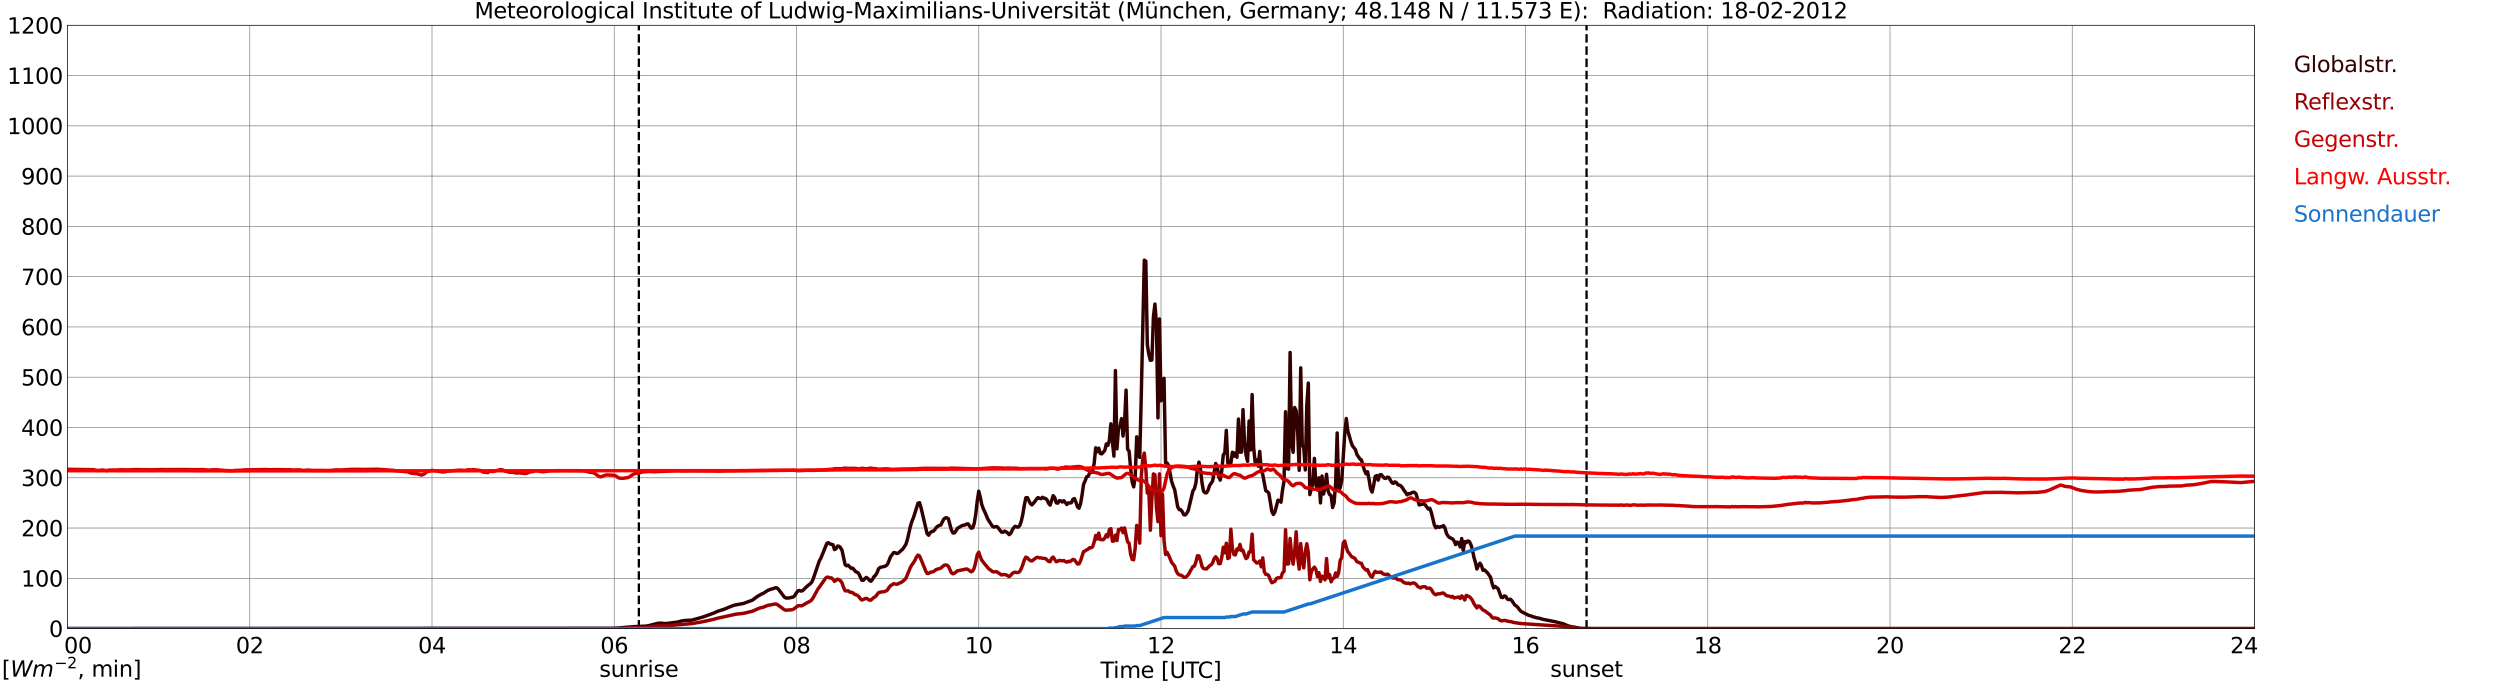 <?xml version="1.0" encoding="utf-8" standalone="no"?>
<!DOCTYPE svg PUBLIC "-//W3C//DTD SVG 1.1//EN"
  "http://www.w3.org/Graphics/SVG/1.1/DTD/svg11.dtd">
<svg xmlns:xlink="http://www.w3.org/1999/xlink" width="1085.4pt" height="296.64pt" viewBox="0 0 1085.4 296.64" xmlns="http://www.w3.org/2000/svg" version="1.1">
 <defs>
  <style type="text/css">*{stroke-linejoin: round; stroke-linecap: butt}</style>
 </defs>
 <g id="figure_1">
  <g id="patch_1">
   <path d="M 0 296.64 
L 1085.4 296.64 
L 1085.4 0 
L 0 0 
z
" style="fill: #ffffff"/>
  </g>
  <g id="axes_1">
   <g id="patch_2">
    <path d="M 29.306 272.909 
L 978.814 272.909 
L 978.814 10.976 
L 29.306 10.976 
z
" style="fill: #ffffff"/>
   </g>
   <g id="patch_3">
    <path d="M 978.814 272.909 
L 978.814 272.909 
L 978.814 10.976 
L 978.814 10.976 
z
" clip-path="url(#pe3dcd37f31)" style="fill: #d3d3d3; opacity: 0.25; stroke: #d3d3d3; stroke-linejoin: miter"/>
   </g>
   <g id="matplotlib.axis_1">
    <g id="xtick_1">
     <g id="line2d_1">
      <path d="M 29.306 272.909 
L 29.306 10.976 
" clip-path="url(#pe3dcd37f31)" style="fill: none; stroke: #808080; stroke-width: 0.3; stroke-linecap: square"/>
     </g>
     <g id="line2d_2"/>
     <g id="text_1">
      <!--    00 -->
      <g transform="translate(18.733 283.627) scale(0.095 -0.095)">
       <defs>
        <path id="DejaVuSans-20" transform="scale(0.016)"/>
        <path id="DejaVuSans-30" d="M 2034 4250 
Q 1547 4250 1301 3770 
Q 1056 3291 1056 2328 
Q 1056 1369 1301 889 
Q 1547 409 2034 409 
Q 2525 409 2770 889 
Q 3016 1369 3016 2328 
Q 3016 3291 2770 3770 
Q 2525 4250 2034 4250 
z
M 2034 4750 
Q 2819 4750 3233 4129 
Q 3647 3509 3647 2328 
Q 3647 1150 3233 529 
Q 2819 -91 2034 -91 
Q 1250 -91 836 529 
Q 422 1150 422 2328 
Q 422 3509 836 4129 
Q 1250 4750 2034 4750 
z
" transform="scale(0.016)"/>
       </defs>
       <use xlink:href="#DejaVuSans-20"/>
       <use xlink:href="#DejaVuSans-20" transform="translate(31.787 0)"/>
       <use xlink:href="#DejaVuSans-20" transform="translate(63.574 0)"/>
       <use xlink:href="#DejaVuSans-30" transform="translate(95.361 0)"/>
       <use xlink:href="#DejaVuSans-30" transform="translate(158.984 0)"/>
      </g>
     </g>
    </g>
    <g id="xtick_2">
     <g id="line2d_3">
      <path d="M 108.431 272.909 
L 108.431 10.976 
" clip-path="url(#pe3dcd37f31)" style="fill: none; stroke: #808080; stroke-width: 0.3; stroke-linecap: square"/>
     </g>
     <g id="line2d_4"/>
     <g id="text_2">
      <!-- 02 -->
      <g transform="translate(102.387 283.627) scale(0.095 -0.095)">
       <defs>
        <path id="DejaVuSans-32" d="M 1228 531 
L 3431 531 
L 3431 0 
L 469 0 
L 469 531 
Q 828 903 1448 1529 
Q 2069 2156 2228 2338 
Q 2531 2678 2651 2914 
Q 2772 3150 2772 3378 
Q 2772 3750 2511 3984 
Q 2250 4219 1831 4219 
Q 1534 4219 1204 4116 
Q 875 4013 500 3803 
L 500 4441 
Q 881 4594 1212 4672 
Q 1544 4750 1819 4750 
Q 2544 4750 2975 4387 
Q 3406 4025 3406 3419 
Q 3406 3131 3298 2873 
Q 3191 2616 2906 2266 
Q 2828 2175 2409 1742 
Q 1991 1309 1228 531 
z
" transform="scale(0.016)"/>
       </defs>
       <use xlink:href="#DejaVuSans-30"/>
       <use xlink:href="#DejaVuSans-32" transform="translate(63.623 0)"/>
      </g>
     </g>
    </g>
    <g id="xtick_3">
     <g id="line2d_5">
      <path d="M 187.557 272.909 
L 187.557 10.976 
" clip-path="url(#pe3dcd37f31)" style="fill: none; stroke: #808080; stroke-width: 0.3; stroke-linecap: square"/>
     </g>
     <g id="line2d_6"/>
     <g id="text_3">
      <!-- 04 -->
      <g transform="translate(181.513 283.627) scale(0.095 -0.095)">
       <defs>
        <path id="DejaVuSans-34" d="M 2419 4116 
L 825 1625 
L 2419 1625 
L 2419 4116 
z
M 2253 4666 
L 3047 4666 
L 3047 1625 
L 3713 1625 
L 3713 1100 
L 3047 1100 
L 3047 0 
L 2419 0 
L 2419 1100 
L 313 1100 
L 313 1709 
L 2253 4666 
z
" transform="scale(0.016)"/>
       </defs>
       <use xlink:href="#DejaVuSans-30"/>
       <use xlink:href="#DejaVuSans-34" transform="translate(63.623 0)"/>
      </g>
     </g>
    </g>
    <g id="xtick_4">
     <g id="line2d_7">
      <path d="M 266.683 272.909 
L 266.683 10.976 
" clip-path="url(#pe3dcd37f31)" style="fill: none; stroke: #808080; stroke-width: 0.3; stroke-linecap: square"/>
     </g>
     <g id="line2d_8"/>
     <g id="text_4">
      <!-- 06 -->
      <g transform="translate(260.638 283.627) scale(0.095 -0.095)">
       <defs>
        <path id="DejaVuSans-36" d="M 2113 2584 
Q 1688 2584 1439 2293 
Q 1191 2003 1191 1497 
Q 1191 994 1439 701 
Q 1688 409 2113 409 
Q 2538 409 2786 701 
Q 3034 994 3034 1497 
Q 3034 2003 2786 2293 
Q 2538 2584 2113 2584 
z
M 3366 4563 
L 3366 3988 
Q 3128 4100 2886 4159 
Q 2644 4219 2406 4219 
Q 1781 4219 1451 3797 
Q 1122 3375 1075 2522 
Q 1259 2794 1537 2939 
Q 1816 3084 2150 3084 
Q 2853 3084 3261 2657 
Q 3669 2231 3669 1497 
Q 3669 778 3244 343 
Q 2819 -91 2113 -91 
Q 1303 -91 875 529 
Q 447 1150 447 2328 
Q 447 3434 972 4092 
Q 1497 4750 2381 4750 
Q 2619 4750 2861 4703 
Q 3103 4656 3366 4563 
z
" transform="scale(0.016)"/>
       </defs>
       <use xlink:href="#DejaVuSans-30"/>
       <use xlink:href="#DejaVuSans-36" transform="translate(63.623 0)"/>
      </g>
     </g>
    </g>
    <g id="xtick_5">
     <g id="line2d_9">
      <path d="M 345.808 272.909 
L 345.808 10.976 
" clip-path="url(#pe3dcd37f31)" style="fill: none; stroke: #808080; stroke-width: 0.3; stroke-linecap: square"/>
     </g>
     <g id="line2d_10"/>
     <g id="text_5">
      <!-- 08 -->
      <g transform="translate(339.764 283.627) scale(0.095 -0.095)">
       <defs>
        <path id="DejaVuSans-38" d="M 2034 2216 
Q 1584 2216 1326 1975 
Q 1069 1734 1069 1313 
Q 1069 891 1326 650 
Q 1584 409 2034 409 
Q 2484 409 2743 651 
Q 3003 894 3003 1313 
Q 3003 1734 2745 1975 
Q 2488 2216 2034 2216 
z
M 1403 2484 
Q 997 2584 770 2862 
Q 544 3141 544 3541 
Q 544 4100 942 4425 
Q 1341 4750 2034 4750 
Q 2731 4750 3128 4425 
Q 3525 4100 3525 3541 
Q 3525 3141 3298 2862 
Q 3072 2584 2669 2484 
Q 3125 2378 3379 2068 
Q 3634 1759 3634 1313 
Q 3634 634 3220 271 
Q 2806 -91 2034 -91 
Q 1263 -91 848 271 
Q 434 634 434 1313 
Q 434 1759 690 2068 
Q 947 2378 1403 2484 
z
M 1172 3481 
Q 1172 3119 1398 2916 
Q 1625 2713 2034 2713 
Q 2441 2713 2670 2916 
Q 2900 3119 2900 3481 
Q 2900 3844 2670 4047 
Q 2441 4250 2034 4250 
Q 1625 4250 1398 4047 
Q 1172 3844 1172 3481 
z
" transform="scale(0.016)"/>
       </defs>
       <use xlink:href="#DejaVuSans-30"/>
       <use xlink:href="#DejaVuSans-38" transform="translate(63.623 0)"/>
      </g>
     </g>
    </g>
    <g id="xtick_6">
     <g id="line2d_11">
      <path d="M 424.934 272.909 
L 424.934 10.976 
" clip-path="url(#pe3dcd37f31)" style="fill: none; stroke: #808080; stroke-width: 0.3; stroke-linecap: square"/>
     </g>
     <g id="line2d_12"/>
     <g id="text_6">
      <!-- 10 -->
      <g transform="translate(418.89 283.627) scale(0.095 -0.095)">
       <defs>
        <path id="DejaVuSans-31" d="M 794 531 
L 1825 531 
L 1825 4091 
L 703 3866 
L 703 4441 
L 1819 4666 
L 2450 4666 
L 2450 531 
L 3481 531 
L 3481 0 
L 794 0 
L 794 531 
z
" transform="scale(0.016)"/>
       </defs>
       <use xlink:href="#DejaVuSans-31"/>
       <use xlink:href="#DejaVuSans-30" transform="translate(63.623 0)"/>
      </g>
     </g>
    </g>
    <g id="xtick_7">
     <g id="line2d_13">
      <path d="M 504.06 272.909 
L 504.06 10.976 
" clip-path="url(#pe3dcd37f31)" style="fill: none; stroke: #808080; stroke-width: 0.3; stroke-linecap: square"/>
     </g>
     <g id="line2d_14"/>
     <g id="text_7">
      <!-- 12 -->
      <g transform="translate(498.015 283.627) scale(0.095 -0.095)">
       <use xlink:href="#DejaVuSans-31"/>
       <use xlink:href="#DejaVuSans-32" transform="translate(63.623 0)"/>
      </g>
     </g>
    </g>
    <g id="xtick_8">
     <g id="line2d_15">
      <path d="M 583.185 272.909 
L 583.185 10.976 
" clip-path="url(#pe3dcd37f31)" style="fill: none; stroke: #808080; stroke-width: 0.3; stroke-linecap: square"/>
     </g>
     <g id="line2d_16"/>
     <g id="text_8">
      <!-- 14 -->
      <g transform="translate(577.141 283.627) scale(0.095 -0.095)">
       <use xlink:href="#DejaVuSans-31"/>
       <use xlink:href="#DejaVuSans-34" transform="translate(63.623 0)"/>
      </g>
     </g>
    </g>
    <g id="xtick_9">
     <g id="line2d_17">
      <path d="M 662.311 272.909 
L 662.311 10.976 
" clip-path="url(#pe3dcd37f31)" style="fill: none; stroke: #808080; stroke-width: 0.3; stroke-linecap: square"/>
     </g>
     <g id="line2d_18"/>
     <g id="text_9">
      <!-- 16 -->
      <g transform="translate(656.267 283.627) scale(0.095 -0.095)">
       <use xlink:href="#DejaVuSans-31"/>
       <use xlink:href="#DejaVuSans-36" transform="translate(63.623 0)"/>
      </g>
     </g>
    </g>
    <g id="xtick_10">
     <g id="line2d_19">
      <path d="M 741.437 272.909 
L 741.437 10.976 
" clip-path="url(#pe3dcd37f31)" style="fill: none; stroke: #808080; stroke-width: 0.3; stroke-linecap: square"/>
     </g>
     <g id="line2d_20"/>
     <g id="text_10">
      <!-- 18 -->
      <g transform="translate(735.392 283.627) scale(0.095 -0.095)">
       <use xlink:href="#DejaVuSans-31"/>
       <use xlink:href="#DejaVuSans-38" transform="translate(63.623 0)"/>
      </g>
     </g>
    </g>
    <g id="xtick_11">
     <g id="line2d_21">
      <path d="M 820.562 272.909 
L 820.562 10.976 
" clip-path="url(#pe3dcd37f31)" style="fill: none; stroke: #808080; stroke-width: 0.3; stroke-linecap: square"/>
     </g>
     <g id="line2d_22"/>
     <g id="text_11">
      <!-- 20 -->
      <g transform="translate(814.518 283.627) scale(0.095 -0.095)">
       <use xlink:href="#DejaVuSans-32"/>
       <use xlink:href="#DejaVuSans-30" transform="translate(63.623 0)"/>
      </g>
     </g>
    </g>
    <g id="xtick_12">
     <g id="line2d_23">
      <path d="M 899.688 272.909 
L 899.688 10.976 
" clip-path="url(#pe3dcd37f31)" style="fill: none; stroke: #808080; stroke-width: 0.3; stroke-linecap: square"/>
     </g>
     <g id="line2d_24"/>
     <g id="text_12">
      <!-- 22 -->
      <g transform="translate(893.644 283.627) scale(0.095 -0.095)">
       <use xlink:href="#DejaVuSans-32"/>
       <use xlink:href="#DejaVuSans-32" transform="translate(63.623 0)"/>
      </g>
     </g>
    </g>
    <g id="xtick_13">
     <g id="line2d_25">
      <path d="M 978.814 272.909 
L 978.814 10.976 
" clip-path="url(#pe3dcd37f31)" style="fill: none; stroke: #808080; stroke-width: 0.3; stroke-linecap: square"/>
     </g>
     <g id="line2d_26"/>
     <g id="text_13">
      <!-- 24    -->
      <g transform="translate(968.241 283.627) scale(0.095 -0.095)">
       <use xlink:href="#DejaVuSans-32"/>
       <use xlink:href="#DejaVuSans-34" transform="translate(63.623 0)"/>
       <use xlink:href="#DejaVuSans-20" transform="translate(127.246 0)"/>
       <use xlink:href="#DejaVuSans-20" transform="translate(159.033 0)"/>
       <use xlink:href="#DejaVuSans-20" transform="translate(190.82 0)"/>
      </g>
     </g>
    </g>
    <g id="text_14">
     <!-- Time [UTC] -->
     <g transform="translate(477.806 294.322) scale(0.095 -0.095)">
      <defs>
       <path id="DejaVuSans-54" d="M -19 4666 
L 3928 4666 
L 3928 4134 
L 2272 4134 
L 2272 0 
L 1638 0 
L 1638 4134 
L -19 4134 
L -19 4666 
z
" transform="scale(0.016)"/>
       <path id="DejaVuSans-69" d="M 603 3500 
L 1178 3500 
L 1178 0 
L 603 0 
L 603 3500 
z
M 603 4863 
L 1178 4863 
L 1178 4134 
L 603 4134 
L 603 4863 
z
" transform="scale(0.016)"/>
       <path id="DejaVuSans-6d" d="M 3328 2828 
Q 3544 3216 3844 3400 
Q 4144 3584 4550 3584 
Q 5097 3584 5394 3201 
Q 5691 2819 5691 2113 
L 5691 0 
L 5113 0 
L 5113 2094 
Q 5113 2597 4934 2840 
Q 4756 3084 4391 3084 
Q 3944 3084 3684 2787 
Q 3425 2491 3425 1978 
L 3425 0 
L 2847 0 
L 2847 2094 
Q 2847 2600 2669 2842 
Q 2491 3084 2119 3084 
Q 1678 3084 1418 2786 
Q 1159 2488 1159 1978 
L 1159 0 
L 581 0 
L 581 3500 
L 1159 3500 
L 1159 2956 
Q 1356 3278 1631 3431 
Q 1906 3584 2284 3584 
Q 2666 3584 2933 3390 
Q 3200 3197 3328 2828 
z
" transform="scale(0.016)"/>
       <path id="DejaVuSans-65" d="M 3597 1894 
L 3597 1613 
L 953 1613 
Q 991 1019 1311 708 
Q 1631 397 2203 397 
Q 2534 397 2845 478 
Q 3156 559 3463 722 
L 3463 178 
Q 3153 47 2828 -22 
Q 2503 -91 2169 -91 
Q 1331 -91 842 396 
Q 353 884 353 1716 
Q 353 2575 817 3079 
Q 1281 3584 2069 3584 
Q 2775 3584 3186 3129 
Q 3597 2675 3597 1894 
z
M 3022 2063 
Q 3016 2534 2758 2815 
Q 2500 3097 2075 3097 
Q 1594 3097 1305 2825 
Q 1016 2553 972 2059 
L 3022 2063 
z
" transform="scale(0.016)"/>
       <path id="DejaVuSans-5b" d="M 550 4863 
L 1875 4863 
L 1875 4416 
L 1125 4416 
L 1125 -397 
L 1875 -397 
L 1875 -844 
L 550 -844 
L 550 4863 
z
" transform="scale(0.016)"/>
       <path id="DejaVuSans-55" d="M 556 4666 
L 1191 4666 
L 1191 1831 
Q 1191 1081 1462 751 
Q 1734 422 2344 422 
Q 2950 422 3222 751 
Q 3494 1081 3494 1831 
L 3494 4666 
L 4128 4666 
L 4128 1753 
Q 4128 841 3676 375 
Q 3225 -91 2344 -91 
Q 1459 -91 1007 375 
Q 556 841 556 1753 
L 556 4666 
z
" transform="scale(0.016)"/>
       <path id="DejaVuSans-43" d="M 4122 4306 
L 4122 3641 
Q 3803 3938 3442 4084 
Q 3081 4231 2675 4231 
Q 1875 4231 1450 3742 
Q 1025 3253 1025 2328 
Q 1025 1406 1450 917 
Q 1875 428 2675 428 
Q 3081 428 3442 575 
Q 3803 722 4122 1019 
L 4122 359 
Q 3791 134 3420 21 
Q 3050 -91 2638 -91 
Q 1578 -91 968 557 
Q 359 1206 359 2328 
Q 359 3453 968 4101 
Q 1578 4750 2638 4750 
Q 3056 4750 3426 4639 
Q 3797 4528 4122 4306 
z
" transform="scale(0.016)"/>
       <path id="DejaVuSans-5d" d="M 1947 4863 
L 1947 -844 
L 622 -844 
L 622 -397 
L 1369 -397 
L 1369 4416 
L 622 4416 
L 622 4863 
L 1947 4863 
z
" transform="scale(0.016)"/>
      </defs>
      <use xlink:href="#DejaVuSans-54"/>
      <use xlink:href="#DejaVuSans-69" transform="translate(57.959 0)"/>
      <use xlink:href="#DejaVuSans-6d" transform="translate(85.742 0)"/>
      <use xlink:href="#DejaVuSans-65" transform="translate(183.154 0)"/>
      <use xlink:href="#DejaVuSans-20" transform="translate(244.678 0)"/>
      <use xlink:href="#DejaVuSans-5b" transform="translate(276.465 0)"/>
      <use xlink:href="#DejaVuSans-55" transform="translate(315.479 0)"/>
      <use xlink:href="#DejaVuSans-54" transform="translate(388.672 0)"/>
      <use xlink:href="#DejaVuSans-43" transform="translate(443.881 0)"/>
      <use xlink:href="#DejaVuSans-5d" transform="translate(513.705 0)"/>
     </g>
    </g>
   </g>
   <g id="matplotlib.axis_2">
    <g id="ytick_1">
     <g id="line2d_27">
      <path d="M 29.306 272.909 
L 978.814 272.909 
" clip-path="url(#pe3dcd37f31)" style="fill: none; stroke: #808080; stroke-width: 0.3; stroke-linecap: square"/>
     </g>
     <g id="line2d_28"/>
     <g id="text_15">
      <!-- 0 -->
      <g transform="translate(21.261 276.518) scale(0.095 -0.095)">
       <use xlink:href="#DejaVuSans-30"/>
      </g>
     </g>
    </g>
    <g id="ytick_2">
     <g id="line2d_29">
      <path d="M 29.306 251.081 
L 978.814 251.081 
" clip-path="url(#pe3dcd37f31)" style="fill: none; stroke: #808080; stroke-width: 0.3; stroke-linecap: square"/>
     </g>
     <g id="line2d_30"/>
     <g id="text_16">
      <!-- 100 -->
      <g transform="translate(9.173 254.69) scale(0.095 -0.095)">
       <use xlink:href="#DejaVuSans-31"/>
       <use xlink:href="#DejaVuSans-30" transform="translate(63.623 0)"/>
       <use xlink:href="#DejaVuSans-30" transform="translate(127.246 0)"/>
      </g>
     </g>
    </g>
    <g id="ytick_3">
     <g id="line2d_31">
      <path d="M 29.306 229.253 
L 978.814 229.253 
" clip-path="url(#pe3dcd37f31)" style="fill: none; stroke: #808080; stroke-width: 0.3; stroke-linecap: square"/>
     </g>
     <g id="line2d_32"/>
     <g id="text_17">
      <!-- 200 -->
      <g transform="translate(9.173 232.863) scale(0.095 -0.095)">
       <use xlink:href="#DejaVuSans-32"/>
       <use xlink:href="#DejaVuSans-30" transform="translate(63.623 0)"/>
       <use xlink:href="#DejaVuSans-30" transform="translate(127.246 0)"/>
      </g>
     </g>
    </g>
    <g id="ytick_4">
     <g id="line2d_33">
      <path d="M 29.306 207.426 
L 978.814 207.426 
" clip-path="url(#pe3dcd37f31)" style="fill: none; stroke: #808080; stroke-width: 0.3; stroke-linecap: square"/>
     </g>
     <g id="line2d_34"/>
     <g id="text_18">
      <!-- 300 -->
      <g transform="translate(9.173 211.035) scale(0.095 -0.095)">
       <defs>
        <path id="DejaVuSans-33" d="M 2597 2516 
Q 3050 2419 3304 2112 
Q 3559 1806 3559 1356 
Q 3559 666 3084 287 
Q 2609 -91 1734 -91 
Q 1441 -91 1130 -33 
Q 819 25 488 141 
L 488 750 
Q 750 597 1062 519 
Q 1375 441 1716 441 
Q 2309 441 2620 675 
Q 2931 909 2931 1356 
Q 2931 1769 2642 2001 
Q 2353 2234 1838 2234 
L 1294 2234 
L 1294 2753 
L 1863 2753 
Q 2328 2753 2575 2939 
Q 2822 3125 2822 3475 
Q 2822 3834 2567 4026 
Q 2313 4219 1838 4219 
Q 1578 4219 1281 4162 
Q 984 4106 628 3988 
L 628 4550 
Q 988 4650 1302 4700 
Q 1616 4750 1894 4750 
Q 2613 4750 3031 4423 
Q 3450 4097 3450 3541 
Q 3450 3153 3228 2886 
Q 3006 2619 2597 2516 
z
" transform="scale(0.016)"/>
       </defs>
       <use xlink:href="#DejaVuSans-33"/>
       <use xlink:href="#DejaVuSans-30" transform="translate(63.623 0)"/>
       <use xlink:href="#DejaVuSans-30" transform="translate(127.246 0)"/>
      </g>
     </g>
    </g>
    <g id="ytick_5">
     <g id="line2d_35">
      <path d="M 29.306 185.598 
L 978.814 185.598 
" clip-path="url(#pe3dcd37f31)" style="fill: none; stroke: #808080; stroke-width: 0.3; stroke-linecap: square"/>
     </g>
     <g id="line2d_36"/>
     <g id="text_19">
      <!-- 400 -->
      <g transform="translate(9.173 189.207) scale(0.095 -0.095)">
       <use xlink:href="#DejaVuSans-34"/>
       <use xlink:href="#DejaVuSans-30" transform="translate(63.623 0)"/>
       <use xlink:href="#DejaVuSans-30" transform="translate(127.246 0)"/>
      </g>
     </g>
    </g>
    <g id="ytick_6">
     <g id="line2d_37">
      <path d="M 29.306 163.77 
L 978.814 163.77 
" clip-path="url(#pe3dcd37f31)" style="fill: none; stroke: #808080; stroke-width: 0.3; stroke-linecap: square"/>
     </g>
     <g id="line2d_38"/>
     <g id="text_20">
      <!-- 500 -->
      <g transform="translate(9.173 167.379) scale(0.095 -0.095)">
       <defs>
        <path id="DejaVuSans-35" d="M 691 4666 
L 3169 4666 
L 3169 4134 
L 1269 4134 
L 1269 2991 
Q 1406 3038 1543 3061 
Q 1681 3084 1819 3084 
Q 2600 3084 3056 2656 
Q 3513 2228 3513 1497 
Q 3513 744 3044 326 
Q 2575 -91 1722 -91 
Q 1428 -91 1123 -41 
Q 819 9 494 109 
L 494 744 
Q 775 591 1075 516 
Q 1375 441 1709 441 
Q 2250 441 2565 725 
Q 2881 1009 2881 1497 
Q 2881 1984 2565 2268 
Q 2250 2553 1709 2553 
Q 1456 2553 1204 2497 
Q 953 2441 691 2322 
L 691 4666 
z
" transform="scale(0.016)"/>
       </defs>
       <use xlink:href="#DejaVuSans-35"/>
       <use xlink:href="#DejaVuSans-30" transform="translate(63.623 0)"/>
       <use xlink:href="#DejaVuSans-30" transform="translate(127.246 0)"/>
      </g>
     </g>
    </g>
    <g id="ytick_7">
     <g id="line2d_39">
      <path d="M 29.306 141.942 
L 978.814 141.942 
" clip-path="url(#pe3dcd37f31)" style="fill: none; stroke: #808080; stroke-width: 0.3; stroke-linecap: square"/>
     </g>
     <g id="line2d_40"/>
     <g id="text_21">
      <!-- 600 -->
      <g transform="translate(9.173 145.551) scale(0.095 -0.095)">
       <use xlink:href="#DejaVuSans-36"/>
       <use xlink:href="#DejaVuSans-30" transform="translate(63.623 0)"/>
       <use xlink:href="#DejaVuSans-30" transform="translate(127.246 0)"/>
      </g>
     </g>
    </g>
    <g id="ytick_8">
     <g id="line2d_41">
      <path d="M 29.306 120.114 
L 978.814 120.114 
" clip-path="url(#pe3dcd37f31)" style="fill: none; stroke: #808080; stroke-width: 0.3; stroke-linecap: square"/>
     </g>
     <g id="line2d_42"/>
     <g id="text_22">
      <!-- 700 -->
      <g transform="translate(9.173 123.724) scale(0.095 -0.095)">
       <defs>
        <path id="DejaVuSans-37" d="M 525 4666 
L 3525 4666 
L 3525 4397 
L 1831 0 
L 1172 0 
L 2766 4134 
L 525 4134 
L 525 4666 
z
" transform="scale(0.016)"/>
       </defs>
       <use xlink:href="#DejaVuSans-37"/>
       <use xlink:href="#DejaVuSans-30" transform="translate(63.623 0)"/>
       <use xlink:href="#DejaVuSans-30" transform="translate(127.246 0)"/>
      </g>
     </g>
    </g>
    <g id="ytick_9">
     <g id="line2d_43">
      <path d="M 29.306 98.287 
L 978.814 98.287 
" clip-path="url(#pe3dcd37f31)" style="fill: none; stroke: #808080; stroke-width: 0.3; stroke-linecap: square"/>
     </g>
     <g id="line2d_44"/>
     <g id="text_23">
      <!-- 800 -->
      <g transform="translate(9.173 101.896) scale(0.095 -0.095)">
       <use xlink:href="#DejaVuSans-38"/>
       <use xlink:href="#DejaVuSans-30" transform="translate(63.623 0)"/>
       <use xlink:href="#DejaVuSans-30" transform="translate(127.246 0)"/>
      </g>
     </g>
    </g>
    <g id="ytick_10">
     <g id="line2d_45">
      <path d="M 29.306 76.459 
L 978.814 76.459 
" clip-path="url(#pe3dcd37f31)" style="fill: none; stroke: #808080; stroke-width: 0.3; stroke-linecap: square"/>
     </g>
     <g id="line2d_46"/>
     <g id="text_24">
      <!-- 900 -->
      <g transform="translate(9.173 80.068) scale(0.095 -0.095)">
       <defs>
        <path id="DejaVuSans-39" d="M 703 97 
L 703 672 
Q 941 559 1184 500 
Q 1428 441 1663 441 
Q 2288 441 2617 861 
Q 2947 1281 2994 2138 
Q 2813 1869 2534 1725 
Q 2256 1581 1919 1581 
Q 1219 1581 811 2004 
Q 403 2428 403 3163 
Q 403 3881 828 4315 
Q 1253 4750 1959 4750 
Q 2769 4750 3195 4129 
Q 3622 3509 3622 2328 
Q 3622 1225 3098 567 
Q 2575 -91 1691 -91 
Q 1453 -91 1209 -44 
Q 966 3 703 97 
z
M 1959 2075 
Q 2384 2075 2632 2365 
Q 2881 2656 2881 3163 
Q 2881 3666 2632 3958 
Q 2384 4250 1959 4250 
Q 1534 4250 1286 3958 
Q 1038 3666 1038 3163 
Q 1038 2656 1286 2365 
Q 1534 2075 1959 2075 
z
" transform="scale(0.016)"/>
       </defs>
       <use xlink:href="#DejaVuSans-39"/>
       <use xlink:href="#DejaVuSans-30" transform="translate(63.623 0)"/>
       <use xlink:href="#DejaVuSans-30" transform="translate(127.246 0)"/>
      </g>
     </g>
    </g>
    <g id="ytick_11">
     <g id="line2d_47">
      <path d="M 29.306 54.631 
L 978.814 54.631 
" clip-path="url(#pe3dcd37f31)" style="fill: none; stroke: #808080; stroke-width: 0.3; stroke-linecap: square"/>
     </g>
     <g id="line2d_48"/>
     <g id="text_25">
      <!-- 1000 -->
      <g transform="translate(3.128 58.24) scale(0.095 -0.095)">
       <use xlink:href="#DejaVuSans-31"/>
       <use xlink:href="#DejaVuSans-30" transform="translate(63.623 0)"/>
       <use xlink:href="#DejaVuSans-30" transform="translate(127.246 0)"/>
       <use xlink:href="#DejaVuSans-30" transform="translate(190.869 0)"/>
      </g>
     </g>
    </g>
    <g id="ytick_12">
     <g id="line2d_49">
      <path d="M 29.306 32.803 
L 978.814 32.803 
" clip-path="url(#pe3dcd37f31)" style="fill: none; stroke: #808080; stroke-width: 0.3; stroke-linecap: square"/>
     </g>
     <g id="line2d_50"/>
     <g id="text_26">
      <!-- 1100 -->
      <g transform="translate(3.128 36.413) scale(0.095 -0.095)">
       <use xlink:href="#DejaVuSans-31"/>
       <use xlink:href="#DejaVuSans-31" transform="translate(63.623 0)"/>
       <use xlink:href="#DejaVuSans-30" transform="translate(127.246 0)"/>
       <use xlink:href="#DejaVuSans-30" transform="translate(190.869 0)"/>
      </g>
     </g>
    </g>
    <g id="ytick_13">
     <g id="line2d_51">
      <path d="M 29.306 10.976 
L 978.814 10.976 
" clip-path="url(#pe3dcd37f31)" style="fill: none; stroke: #808080; stroke-width: 0.3; stroke-linecap: square"/>
     </g>
     <g id="line2d_52"/>
     <g id="text_27">
      <!-- 1200 -->
      <g transform="translate(3.128 14.585) scale(0.095 -0.095)">
       <use xlink:href="#DejaVuSans-31"/>
       <use xlink:href="#DejaVuSans-32" transform="translate(63.623 0)"/>
       <use xlink:href="#DejaVuSans-30" transform="translate(127.246 0)"/>
       <use xlink:href="#DejaVuSans-30" transform="translate(190.869 0)"/>
      </g>
     </g>
    </g>
   </g>
   <g id="line2d_53">
    <path d="M 277.365 272.909 
L 277.365 10.976 
" clip-path="url(#pe3dcd37f31)" style="fill: none; stroke-dasharray: 3.7,1.6; stroke-dashoffset: 0; stroke: #000000"/>
   </g>
   <g id="line2d_54">
    <path d="M 688.818 272.909 
L 688.818 10.976 
" clip-path="url(#pe3dcd37f31)" style="fill: none; stroke-dasharray: 3.7,1.6; stroke-dashoffset: 0; stroke: #000000"/>
   </g>
   <g id="line2d_55">
    <path d="M 29.306 272.909 
L 266.023 272.8 
L 268.661 272.627 
L 275.255 272.068 
L 280.53 271.831 
L 281.849 271.595 
L 283.827 271.056 
L 285.805 270.582 
L 287.124 270.54 
L 288.442 270.733 
L 289.761 270.647 
L 294.377 270.045 
L 295.696 269.635 
L 297.674 269.355 
L 300.311 269.248 
L 304.927 267.956 
L 307.564 267.031 
L 310.202 266.04 
L 311.521 265.437 
L 314.158 264.577 
L 315.477 264.06 
L 316.796 263.501 
L 318.774 262.748 
L 321.411 262.252 
L 322.73 262.015 
L 326.686 260.552 
L 328.665 259.044 
L 330.643 257.904 
L 331.302 257.666 
L 333.28 256.355 
L 334.599 255.837 
L 335.918 255.471 
L 336.577 255.191 
L 337.236 255.213 
L 337.896 255.75 
L 339.874 258.356 
L 340.533 259.238 
L 341.193 259.627 
L 342.512 259.627 
L 344.49 259.153 
L 345.149 258.441 
L 345.808 257.322 
L 346.468 256.527 
L 347.127 256.374 
L 347.787 256.634 
L 348.446 256.462 
L 349.765 255.126 
L 351.083 253.964 
L 351.743 253.491 
L 352.402 252.781 
L 353.062 251.339 
L 355.699 243.546 
L 356.359 242.405 
L 358.996 235.882 
L 359.655 235.644 
L 360.315 236.14 
L 361.634 236.485 
L 362.293 238.596 
L 362.952 238.251 
L 363.612 237.065 
L 364.271 237.153 
L 364.93 237.777 
L 365.59 239.004 
L 366.909 245.14 
L 367.568 245.655 
L 368.227 245.397 
L 369.546 246.753 
L 370.206 246.667 
L 371.524 248.217 
L 372.184 248.453 
L 372.843 249.036 
L 374.162 251.897 
L 374.821 251.941 
L 375.481 251.229 
L 376.14 250.693 
L 376.799 251.166 
L 377.459 251.941 
L 378.118 252.349 
L 378.777 251.574 
L 379.437 250.369 
L 380.096 249.789 
L 380.756 248.691 
L 381.415 247.012 
L 382.074 246.366 
L 384.053 245.893 
L 384.712 245.613 
L 385.371 244.88 
L 386.69 241.608 
L 388.009 239.907 
L 388.668 239.973 
L 389.328 240.316 
L 389.987 240.124 
L 391.965 238.379 
L 393.284 236.378 
L 393.943 234.311 
L 395.262 228.498 
L 395.921 226.346 
L 396.581 224.752 
L 398.559 218.468 
L 399.218 218.252 
L 399.878 220.47 
L 402.515 231.707 
L 403.175 232.372 
L 403.834 231.34 
L 404.493 230.759 
L 405.153 230.672 
L 405.812 230.026 
L 406.471 229.037 
L 407.131 228.476 
L 407.79 228.134 
L 408.45 227.939 
L 409.768 225.377 
L 410.428 224.84 
L 411.087 224.818 
L 411.746 225.248 
L 413.065 230.113 
L 413.725 231.384 
L 414.384 231.362 
L 415.043 230.458 
L 415.703 229.36 
L 417.022 228.585 
L 417.681 228.219 
L 418.34 228.003 
L 419 227.917 
L 419.659 227.509 
L 420.318 227.444 
L 421.637 229.338 
L 422.297 229.144 
L 422.956 227.315 
L 423.615 223.397 
L 424.275 217.543 
L 424.934 213.258 
L 425.593 215.82 
L 426.253 219.071 
L 426.912 220.922 
L 427.572 222.277 
L 428.89 225.42 
L 430.209 227.466 
L 430.869 228.498 
L 431.528 228.843 
L 432.187 228.627 
L 432.847 228.627 
L 433.506 229.338 
L 434.825 231.039 
L 435.484 231.082 
L 436.144 230.587 
L 436.803 230.91 
L 437.462 231.384 
L 438.122 232.115 
L 438.781 231.641 
L 439.44 230.22 
L 440.1 229.122 
L 440.759 228.498 
L 441.419 228.777 
L 442.078 228.843 
L 442.737 228.175 
L 443.397 226.261 
L 444.056 223.375 
L 444.716 219.372 
L 445.375 216.122 
L 446.034 216.034 
L 447.353 218.66 
L 448.012 219.199 
L 449.331 217.693 
L 449.991 216.702 
L 450.65 216.034 
L 451.309 216.357 
L 451.969 216.508 
L 452.628 215.906 
L 453.287 216.314 
L 453.947 216.401 
L 454.606 217.069 
L 455.266 218.531 
L 455.925 219.285 
L 457.244 215.196 
L 457.903 215.993 
L 458.563 218.274 
L 459.222 218.468 
L 459.881 217.392 
L 460.541 217.455 
L 461.2 217.973 
L 461.859 217.392 
L 462.519 218.123 
L 463.178 219.049 
L 463.838 218.337 
L 464.497 218.403 
L 465.156 218.252 
L 465.816 216.768 
L 466.475 216.464 
L 467.134 218.058 
L 467.794 220.018 
L 468.453 220.642 
L 469.113 218.791 
L 469.772 215.002 
L 470.431 210.287 
L 471.091 208.844 
L 471.75 207.081 
L 472.409 206.779 
L 473.069 205.422 
L 473.728 204.97 
L 474.388 204.239 
L 475.047 201.161 
L 475.706 194.423 
L 476.366 196.101 
L 477.025 194.573 
L 477.685 196.854 
L 478.344 197.07 
L 479.663 195.564 
L 480.322 192.722 
L 480.981 193.388 
L 481.641 191.151 
L 482.3 184.004 
L 482.96 191.904 
L 483.619 198.04 
L 484.278 160.884 
L 484.938 194.853 
L 485.597 185.919 
L 486.256 185.231 
L 486.916 181.743 
L 487.575 189.322 
L 488.235 183.315 
L 488.894 169.386 
L 489.553 195.069 
L 490.213 195.885 
L 490.872 203.313 
L 491.532 209.211 
L 492.191 211.385 
L 492.85 207.209 
L 493.51 189.642 
L 494.169 197.758 
L 494.828 198.577 
L 495.488 172.014 
L 496.807 112.966 
L 497.466 113.398 
L 498.125 149.669 
L 498.785 153.889 
L 499.444 156.449 
L 500.103 156.298 
L 500.763 137.57 
L 501.422 132.017 
L 502.082 140.434 
L 502.741 181.442 
L 503.4 138.476 
L 504.06 174.016 
L 504.719 167.428 
L 505.379 164.263 
L 506.038 201.03 
L 506.697 201.01 
L 507.357 202.108 
L 508.675 209.017 
L 509.335 210.999 
L 509.994 212.568 
L 511.313 220.103 
L 511.972 221.245 
L 512.632 221.288 
L 513.291 222.17 
L 513.95 223.462 
L 514.61 223.548 
L 515.269 222.838 
L 515.929 221.502 
L 517.907 213.173 
L 518.566 212.16 
L 519.226 209.619 
L 519.885 203.42 
L 520.544 200.644 
L 521.204 203.721 
L 521.863 209.619 
L 522.522 213.258 
L 523.182 213.948 
L 523.841 213.948 
L 524.501 212.762 
L 525.16 210.783 
L 526.479 208.803 
L 527.797 201.246 
L 528.457 202.344 
L 529.116 206.886 
L 529.776 208.458 
L 530.435 204.367 
L 531.094 197.479 
L 531.754 196.704 
L 532.413 186.866 
L 533.073 201.139 
L 534.391 201.181 
L 535.051 196.339 
L 535.71 198.061 
L 536.369 196.553 
L 537.029 198.533 
L 537.688 181.937 
L 538.348 196.296 
L 539.007 196.317 
L 539.666 177.825 
L 540.326 191.926 
L 540.985 197.566 
L 541.644 200.321 
L 542.304 182.797 
L 542.963 195.348 
L 543.623 171.303 
L 544.282 194.25 
L 544.941 200.794 
L 545.601 199.674 
L 546.26 202.41 
L 546.919 195.994 
L 547.579 204.239 
L 548.238 206.046 
L 549.557 213.064 
L 550.216 213.409 
L 550.876 214.12 
L 552.195 222.127 
L 552.854 223.353 
L 553.513 222.277 
L 554.832 217.176 
L 555.491 217.348 
L 556.151 218.036 
L 556.81 212.784 
L 557.47 208.975 
L 558.129 178.75 
L 558.788 203.464 
L 559.448 203.7 
L 560.107 153.026 
L 560.766 192.292 
L 561.426 196.381 
L 562.085 176.921 
L 562.745 178.364 
L 563.404 187.641 
L 564.063 204.195 
L 564.723 159.701 
L 565.382 193.218 
L 566.042 194.316 
L 566.701 204.044 
L 567.36 176.018 
L 568.02 166.309 
L 568.679 214.723 
L 569.998 209.641 
L 570.657 199.007 
L 571.317 210.567 
L 571.976 212.741 
L 572.635 207.445 
L 573.295 218.337 
L 573.954 206.67 
L 574.613 214.485 
L 575.273 211.664 
L 575.932 205.917 
L 576.592 213.107 
L 577.251 214.723 
L 577.91 215.131 
L 578.57 220.341 
L 579.229 218.318 
L 579.889 209.512 
L 580.548 187.986 
L 581.207 213.151 
L 581.867 211.73 
L 582.526 208.587 
L 583.845 188.158 
L 584.504 181.699 
L 585.164 187.038 
L 586.482 191.646 
L 587.142 193.519 
L 588.46 195.176 
L 589.12 197.328 
L 590.439 199.288 
L 591.098 199.718 
L 591.757 202.237 
L 592.417 204.217 
L 593.076 205.723 
L 593.736 204.797 
L 594.395 208.135 
L 595.054 212.289 
L 595.714 213.646 
L 596.373 210.783 
L 597.032 206.908 
L 597.692 206.456 
L 598.351 208.458 
L 599.011 206.197 
L 599.67 206.046 
L 600.989 207.596 
L 601.648 207.727 
L 602.307 207.166 
L 602.967 207.295 
L 604.286 209.512 
L 604.945 209.857 
L 605.604 209.189 
L 606.264 209.556 
L 606.923 210.481 
L 607.582 210.632 
L 608.242 210.999 
L 608.901 211.793 
L 609.561 212.891 
L 610.22 213.753 
L 610.879 214.829 
L 611.539 214.29 
L 612.198 214.421 
L 612.858 213.967 
L 613.517 213.688 
L 614.176 213.797 
L 614.836 214.485 
L 616.154 219.243 
L 616.814 219.005 
L 617.473 218.961 
L 618.133 218.641 
L 618.792 219.243 
L 620.111 221.007 
L 620.77 220.664 
L 621.429 222.537 
L 622.748 227.939 
L 623.408 229.166 
L 624.067 228.564 
L 624.726 228.95 
L 625.386 228.714 
L 626.045 228.627 
L 626.705 228.197 
L 627.364 229.295 
L 628.023 231.641 
L 628.683 232.739 
L 629.342 233.363 
L 630.661 233.988 
L 631.32 234.85 
L 631.98 236.441 
L 632.639 235.343 
L 633.298 235.688 
L 633.958 237.476 
L 634.617 233.815 
L 635.276 239.004 
L 635.936 235.129 
L 636.595 235.603 
L 637.255 234.85 
L 637.914 235.086 
L 638.573 236.378 
L 639.233 238.508 
L 639.892 241.846 
L 640.552 244.083 
L 641.211 247.032 
L 641.87 245.526 
L 642.53 244.515 
L 643.189 245.57 
L 643.848 247.593 
L 644.508 247.442 
L 645.827 248.713 
L 647.145 250.649 
L 647.805 253.297 
L 648.464 255.257 
L 649.123 254.611 
L 650.442 255.643 
L 651.761 259.345 
L 652.42 259.454 
L 653.08 258.721 
L 653.739 258.937 
L 654.399 260.078 
L 655.058 260.336 
L 655.717 260.142 
L 656.377 260.744 
L 657.695 262.726 
L 658.355 263.091 
L 659.014 263.759 
L 659.674 264.684 
L 660.333 265.418 
L 663.63 267.138 
L 664.949 267.482 
L 665.608 267.827 
L 666.267 267.912 
L 666.927 268.172 
L 668.246 268.408 
L 670.224 268.969 
L 672.861 269.464 
L 675.499 270.001 
L 678.796 270.864 
L 680.774 271.724 
L 682.752 272.219 
L 683.411 272.241 
L 684.73 272.564 
L 686.708 272.843 
L 691.983 272.909 
L 978.154 272.909 
L 978.154 272.909 
" clip-path="url(#pe3dcd37f31)" style="fill: none; stroke: #330000; stroke-width: 1.5; stroke-linecap: square"/>
   </g>
   <g id="line2d_56">
    <path d="M 29.306 272.909 
L 272.617 272.909 
L 273.277 272.54 
L 277.892 272.474 
L 279.211 272.431 
L 281.189 272.302 
L 285.805 271.656 
L 291.08 271.549 
L 293.717 271.313 
L 298.992 270.861 
L 300.311 270.752 
L 303.608 270.193 
L 304.927 269.956 
L 307.564 269.375 
L 309.543 268.967 
L 311.521 268.406 
L 319.433 266.662 
L 322.73 266.297 
L 326.686 265.372 
L 328.665 264.468 
L 329.983 263.951 
L 331.302 263.649 
L 333.28 262.853 
L 336.577 262.228 
L 337.236 262.335 
L 338.555 263.239 
L 340.533 264.726 
L 341.193 264.92 
L 343.83 264.726 
L 344.49 264.509 
L 346.468 263.003 
L 347.127 262.96 
L 347.787 263.069 
L 348.446 262.831 
L 350.424 261.67 
L 351.743 261.024 
L 352.402 260.463 
L 353.062 259.474 
L 355.04 255.857 
L 357.677 252.155 
L 358.337 251.142 
L 358.996 250.603 
L 359.655 250.603 
L 360.315 250.926 
L 360.974 250.885 
L 361.634 251.487 
L 362.293 252.413 
L 363.612 251.443 
L 364.271 251.723 
L 364.93 252.155 
L 365.59 253.144 
L 366.249 255.104 
L 366.909 256.459 
L 367.568 256.566 
L 368.227 256.481 
L 368.887 257.018 
L 370.206 257.319 
L 370.865 257.88 
L 371.524 258.225 
L 372.184 258.439 
L 372.843 258.978 
L 373.502 259.947 
L 374.162 260.484 
L 374.821 260.312 
L 375.481 259.926 
L 376.14 259.775 
L 377.459 260.55 
L 378.118 260.528 
L 379.437 259.365 
L 380.096 259.042 
L 381.415 257.319 
L 382.074 257.106 
L 384.053 256.826 
L 384.712 256.566 
L 385.371 256.071 
L 386.031 254.953 
L 386.69 254.242 
L 388.009 253.423 
L 389.328 253.683 
L 389.987 253.445 
L 390.646 253.08 
L 391.306 252.864 
L 392.624 251.81 
L 393.284 251.099 
L 394.603 247.955 
L 395.262 246.342 
L 395.921 245.201 
L 396.581 244.319 
L 397.24 243.221 
L 397.899 241.822 
L 398.559 240.981 
L 399.218 241.392 
L 400.537 244.491 
L 401.856 247.785 
L 402.515 248.946 
L 403.175 248.968 
L 403.834 248.473 
L 405.153 248.237 
L 406.471 247.268 
L 408.45 246.687 
L 409.768 245.502 
L 410.428 245.288 
L 411.087 245.329 
L 411.746 245.869 
L 413.065 248.667 
L 413.725 249.119 
L 414.384 248.861 
L 415.703 247.848 
L 419.659 247.01 
L 420.318 247.29 
L 421.637 248.259 
L 422.297 247.914 
L 422.956 246.687 
L 423.615 244.103 
L 424.275 240.874 
L 424.934 239.733 
L 425.593 241.671 
L 426.253 243.221 
L 427.572 244.921 
L 428.89 246.515 
L 429.55 247.161 
L 430.209 247.591 
L 430.869 248.171 
L 431.528 248.322 
L 432.187 248.193 
L 432.847 248.278 
L 434.825 249.636 
L 435.484 249.42 
L 436.803 249.571 
L 438.122 250.324 
L 438.781 249.828 
L 439.44 249.034 
L 440.1 248.56 
L 440.759 248.429 
L 441.419 248.601 
L 442.078 248.538 
L 442.737 248.128 
L 443.397 246.879 
L 444.056 245.201 
L 444.716 243.134 
L 445.375 241.885 
L 446.034 242.167 
L 446.694 242.92 
L 447.353 243.415 
L 448.012 243.544 
L 449.991 242.057 
L 450.65 241.972 
L 451.309 242.23 
L 451.969 242.208 
L 452.628 242.38 
L 453.947 242.509 
L 455.266 243.758 
L 455.925 243.867 
L 456.584 242.38 
L 457.244 241.865 
L 458.563 243.867 
L 459.222 243.673 
L 459.881 243.284 
L 461.2 243.5 
L 461.859 243.35 
L 462.519 243.801 
L 463.178 244.059 
L 463.838 243.695 
L 464.497 243.867 
L 465.816 242.898 
L 466.475 243.048 
L 467.794 244.834 
L 468.453 244.814 
L 469.113 243.566 
L 470.431 239.475 
L 471.091 239.237 
L 471.75 238.744 
L 472.409 238.421 
L 473.069 237.775 
L 473.728 237.86 
L 474.388 237.364 
L 475.047 235.341 
L 475.706 232.458 
L 476.366 234.029 
L 477.025 231.445 
L 477.685 234.202 
L 478.344 234.352 
L 479.003 234.287 
L 479.663 233.577 
L 480.322 232.156 
L 480.981 233.104 
L 481.641 229.939 
L 482.3 229.509 
L 482.96 234.977 
L 483.619 234.867 
L 484.278 232.329 
L 484.938 234.675 
L 485.597 229.873 
L 486.256 230.004 
L 486.916 229.293 
L 487.575 231.253 
L 488.235 229.186 
L 489.553 235.278 
L 490.213 235.837 
L 490.872 240.636 
L 491.532 242.854 
L 492.191 243.048 
L 492.85 238.032 
L 493.51 228.11 
L 494.169 229.723 
L 494.828 235.793 
L 495.488 206.947 
L 496.147 199.199 
L 496.807 196.702 
L 497.466 203.525 
L 498.125 214.052 
L 498.785 213.256 
L 499.444 230.196 
L 500.103 216.484 
L 500.763 205.764 
L 501.422 206.109 
L 502.082 220.424 
L 502.741 226.494 
L 503.4 205.743 
L 504.06 232.586 
L 504.719 214.57 
L 505.379 234.544 
L 506.038 240.724 
L 506.697 239.776 
L 507.357 241.003 
L 508.675 244.168 
L 509.994 245.781 
L 510.654 247.848 
L 511.313 249.034 
L 511.972 249.571 
L 512.632 249.699 
L 513.291 250.022 
L 513.95 250.668 
L 514.61 250.625 
L 515.269 250.195 
L 515.929 249.464 
L 517.907 245.976 
L 518.566 245.781 
L 519.226 243.93 
L 519.885 241.283 
L 520.544 241.37 
L 521.204 243.265 
L 521.863 245.912 
L 522.522 246.86 
L 523.841 247.01 
L 525.16 245.611 
L 525.819 245.244 
L 526.479 244.382 
L 527.138 242.49 
L 527.797 241.715 
L 528.457 242.575 
L 529.116 244.727 
L 529.776 244.705 
L 530.435 242.016 
L 531.094 237.581 
L 531.754 240.012 
L 532.413 235.858 
L 533.073 242.509 
L 533.732 242.101 
L 534.391 229.766 
L 535.051 238.098 
L 535.71 240.746 
L 536.369 240.918 
L 537.029 238.334 
L 537.688 238.785 
L 538.348 236.354 
L 539.007 239.045 
L 539.666 238.936 
L 540.326 241.025 
L 540.985 242.509 
L 541.644 241.95 
L 542.304 239.626 
L 542.963 239.539 
L 543.623 231.918 
L 544.282 243.027 
L 545.601 244.448 
L 546.26 244.275 
L 546.919 243.585 
L 547.579 246.104 
L 548.238 242.208 
L 548.898 248.193 
L 549.557 249.398 
L 550.216 249.398 
L 550.876 249.979 
L 551.535 251.745 
L 552.195 252.993 
L 553.513 252.391 
L 554.173 251.142 
L 554.832 250.841 
L 555.491 250.885 
L 556.151 250.712 
L 556.81 248.689 
L 557.47 248.128 
L 558.129 229.96 
L 558.788 244.899 
L 559.448 244.792 
L 560.107 233.791 
L 560.766 240.918 
L 561.426 244.943 
L 562.085 239.626 
L 562.745 230.886 
L 563.404 242.123 
L 564.063 247.095 
L 564.723 236.009 
L 565.382 243.478 
L 566.042 246.556 
L 566.701 239.56 
L 567.36 236.074 
L 568.02 240.012 
L 568.679 251.723 
L 569.338 248.128 
L 569.998 246.988 
L 570.657 246.213 
L 571.317 247.246 
L 571.976 250.302 
L 572.635 248.623 
L 573.295 252.456 
L 573.954 250.11 
L 574.613 250.668 
L 575.273 251.745 
L 575.932 242.49 
L 576.592 250.885 
L 577.251 249.464 
L 577.91 252.607 
L 578.57 251.271 
L 579.229 250.885 
L 579.889 248.752 
L 580.548 250.282 
L 581.207 248.538 
L 581.867 243.199 
L 582.526 242.186 
L 583.185 235.708 
L 583.845 234.911 
L 584.504 237.624 
L 585.164 239.519 
L 585.823 240.25 
L 586.482 241.304 
L 587.142 241.95 
L 587.801 242.079 
L 588.46 242.769 
L 589.12 243.889 
L 589.779 244.103 
L 590.439 244.448 
L 591.098 244.598 
L 591.757 246.17 
L 593.076 247.525 
L 593.736 247.331 
L 594.395 248.924 
L 595.054 250.088 
L 595.714 250.603 
L 596.373 249.119 
L 597.032 248.043 
L 597.692 248.516 
L 599.67 248.366 
L 600.329 249.097 
L 601.648 249.507 
L 602.307 249.269 
L 602.967 249.636 
L 603.626 250.452 
L 604.286 250.841 
L 604.945 250.97 
L 605.604 250.734 
L 606.264 251.271 
L 606.923 251.659 
L 608.242 251.852 
L 608.901 252.347 
L 609.561 252.993 
L 610.879 253.273 
L 611.539 253.166 
L 612.198 253.532 
L 612.858 253.231 
L 613.517 253.1 
L 614.176 253.187 
L 614.836 253.724 
L 615.495 254.608 
L 616.814 255.255 
L 617.473 254.759 
L 618.792 254.737 
L 619.451 255.383 
L 620.77 255.318 
L 621.429 255.942 
L 622.089 257.084 
L 622.748 257.924 
L 623.408 258.225 
L 624.067 257.859 
L 625.386 257.752 
L 626.045 257.492 
L 626.705 257.492 
L 628.023 258.633 
L 629.342 258.85 
L 630.001 259.214 
L 630.661 258.935 
L 631.32 259.624 
L 633.298 259.192 
L 633.958 259.817 
L 634.617 258.719 
L 635.276 259.323 
L 635.936 260.484 
L 636.595 258.483 
L 637.255 258.828 
L 637.914 259.042 
L 638.573 259.71 
L 639.233 260.572 
L 639.892 262.034 
L 641.211 263.951 
L 641.87 263.069 
L 642.53 263.348 
L 643.848 264.876 
L 644.508 265.07 
L 645.827 266.103 
L 647.145 267.094 
L 647.805 268.083 
L 648.464 268.364 
L 649.123 268.255 
L 650.442 268.622 
L 651.102 269.224 
L 651.761 269.547 
L 653.08 269.375 
L 653.739 269.397 
L 654.399 269.676 
L 656.377 269.977 
L 657.036 270.237 
L 660.333 270.711 
L 678.136 271.894 
L 682.752 272.562 
L 683.411 272.474 
L 684.071 272.909 
L 978.154 272.909 
L 978.154 272.909 
" clip-path="url(#pe3dcd37f31)" style="fill: none; stroke: #990000; stroke-width: 1.5; stroke-linecap: square"/>
   </g>
   <g id="line2d_57">
    <path d="M 29.306 203.737 
L 40.515 203.92 
L 42.493 204.278 
L 44.472 204.051 
L 45.79 204.226 
L 46.45 204.33 
L 47.109 204.086 
L 48.428 204.068 
L 49.747 204.036 
L 50.406 204.101 
L 51.725 203.959 
L 55.681 203.99 
L 58.978 203.883 
L 66.231 203.946 
L 68.869 203.903 
L 70.187 203.848 
L 72.825 203.894 
L 79.419 203.846 
L 85.353 203.918 
L 87.991 203.868 
L 90.628 204.116 
L 91.947 203.99 
L 93.925 203.948 
L 95.903 204.101 
L 97.881 204.291 
L 101.178 204.385 
L 101.838 204.234 
L 105.135 204.138 
L 105.794 204.005 
L 115.025 203.857 
L 117.663 203.946 
L 118.982 203.883 
L 123.597 203.933 
L 124.916 203.933 
L 126.235 203.944 
L 126.894 204.068 
L 130.191 203.99 
L 131.51 204.226 
L 134.147 204.068 
L 135.466 204.23 
L 143.379 204.247 
L 146.016 203.985 
L 147.994 204.055 
L 152.61 203.765 
L 154.588 203.761 
L 155.907 203.743 
L 157.885 203.811 
L 163.819 203.713 
L 170.413 204.164 
L 171.732 204.365 
L 177.007 204.865 
L 178.326 205.367 
L 179.645 205.566 
L 180.963 205.653 
L 182.941 206.245 
L 183.601 206.074 
L 184.26 205.73 
L 184.92 205.173 
L 185.579 204.767 
L 187.557 204.208 
L 188.876 204.394 
L 192.173 204.924 
L 193.492 204.793 
L 194.151 204.581 
L 199.426 204.11 
L 202.063 204.245 
L 202.723 204.023 
L 203.382 203.953 
L 204.701 204.014 
L 205.36 203.885 
L 208.657 204.269 
L 209.976 205.068 
L 210.635 204.878 
L 211.295 205.177 
L 211.954 205.136 
L 212.614 204.566 
L 213.932 204.732 
L 217.229 203.879 
L 217.889 203.924 
L 218.548 204.156 
L 219.207 204.522 
L 220.526 204.852 
L 221.186 205.092 
L 223.164 205.068 
L 223.823 205.343 
L 224.482 205.4 
L 225.142 205.271 
L 227.779 205.555 
L 228.439 205.535 
L 230.417 204.787 
L 231.076 204.808 
L 232.395 204.415 
L 233.054 204.396 
L 235.692 204.826 
L 237.67 204.59 
L 238.989 204.411 
L 241.626 204.337 
L 246.242 204.328 
L 251.517 204.357 
L 253.495 204.433 
L 254.814 204.699 
L 256.133 205.081 
L 257.451 205.193 
L 258.111 205.481 
L 259.43 206.415 
L 260.089 206.88 
L 260.748 207.039 
L 262.067 206.605 
L 262.726 206.308 
L 263.386 206.192 
L 266.683 206.334 
L 267.342 206.62 
L 268.661 207.524 
L 269.98 207.69 
L 270.639 207.653 
L 271.958 207.419 
L 272.617 207.373 
L 273.277 207.03 
L 274.595 206.125 
L 275.914 205.476 
L 277.233 205.498 
L 278.552 204.937 
L 281.849 204.682 
L 283.827 204.804 
L 293.717 204.418 
L 297.674 204.488 
L 300.971 204.426 
L 302.949 204.455 
L 307.564 204.459 
L 312.18 204.549 
L 315.477 204.453 
L 344.49 204.149 
L 346.468 204.37 
L 350.424 204.199 
L 352.402 204.199 
L 353.062 204.234 
L 355.04 204.11 
L 357.677 204.007 
L 361.634 203.676 
L 362.293 203.481 
L 363.612 203.481 
L 365.59 203.497 
L 366.249 203.296 
L 366.909 203.246 
L 368.227 203.366 
L 369.546 203.313 
L 370.865 203.368 
L 371.524 203.366 
L 372.843 203.571 
L 374.162 203.315 
L 374.821 203.342 
L 375.481 203.492 
L 376.14 203.512 
L 378.118 203.232 
L 379.437 203.488 
L 380.096 203.414 
L 381.415 203.726 
L 384.712 203.518 
L 387.349 203.782 
L 390.646 203.645 
L 392.624 203.623 
L 397.899 203.536 
L 399.218 203.409 
L 401.856 203.32 
L 411.746 203.372 
L 413.065 203.232 
L 422.956 203.525 
L 423.615 203.601 
L 430.869 203.119 
L 434.165 203.158 
L 435.484 203.208 
L 436.144 203.278 
L 437.462 203.208 
L 438.781 203.248 
L 440.759 203.278 
L 441.419 203.261 
L 442.078 203.416 
L 450.65 203.518 
L 452.628 203.453 
L 453.287 203.479 
L 453.947 203.627 
L 454.606 203.566 
L 455.925 203.235 
L 457.903 203.339 
L 458.563 203.582 
L 459.222 203.704 
L 459.881 203.59 
L 460.541 203.202 
L 461.859 203.016 
L 462.519 202.765 
L 463.838 202.831 
L 464.497 202.912 
L 467.794 202.549 
L 468.453 202.534 
L 469.772 202.791 
L 471.091 203.588 
L 473.069 204.573 
L 474.388 205.088 
L 475.047 205.046 
L 477.025 205.47 
L 477.685 205.85 
L 478.344 206.024 
L 479.663 205.804 
L 480.981 205.527 
L 481.641 205.544 
L 484.278 207.284 
L 484.938 207.565 
L 486.916 207.321 
L 488.894 205.686 
L 489.553 205.494 
L 491.532 206.371 
L 492.191 207.236 
L 493.51 208.091 
L 494.828 208.637 
L 496.147 208.613 
L 496.807 208.958 
L 498.785 211.06 
L 499.444 212.204 
L 500.103 212.845 
L 500.763 212.983 
L 501.422 213.264 
L 502.082 213.415 
L 502.741 212.996 
L 503.4 212.946 
L 504.06 213.321 
L 504.719 213.16 
L 505.379 211.872 
L 506.697 205.882 
L 507.357 204.304 
L 508.675 202.933 
L 509.994 202.536 
L 511.313 202.348 
L 513.291 202.405 
L 514.61 202.532 
L 515.929 202.831 
L 516.588 203.169 
L 517.247 203.359 
L 518.566 203.601 
L 519.885 204.064 
L 521.863 205.188 
L 524.501 205.561 
L 525.16 205.496 
L 525.819 205.714 
L 526.479 206.055 
L 527.797 205.258 
L 528.457 205.588 
L 529.116 206.328 
L 529.776 206.566 
L 530.435 206.227 
L 531.094 206.275 
L 531.754 206.758 
L 533.073 207.264 
L 533.732 207.329 
L 535.051 206.061 
L 535.71 205.66 
L 536.369 205.697 
L 537.688 206.251 
L 538.348 206.312 
L 539.666 207.343 
L 540.326 207.602 
L 540.985 207.445 
L 542.304 206.795 
L 543.623 206.465 
L 544.941 205.734 
L 545.601 205.193 
L 546.919 204.638 
L 548.238 204.542 
L 548.898 204.418 
L 550.216 203.608 
L 550.876 203.785 
L 551.535 204.164 
L 552.854 203.669 
L 553.513 204.3 
L 554.173 205.118 
L 554.832 205.73 
L 555.491 206.114 
L 556.81 207.775 
L 557.47 208.181 
L 558.129 208.292 
L 558.788 208.563 
L 559.448 209.052 
L 560.766 210.588 
L 561.426 210.931 
L 562.745 209.951 
L 564.063 209.848 
L 564.723 209.866 
L 565.382 210.35 
L 566.701 211.695 
L 567.36 211.889 
L 568.679 211.826 
L 570.657 212.49 
L 571.317 212.282 
L 571.976 212.372 
L 572.635 212.583 
L 573.295 212.566 
L 574.613 211.73 
L 575.273 211.616 
L 575.932 211.186 
L 576.592 211.042 
L 577.251 211.158 
L 577.91 211.643 
L 578.57 212.4 
L 579.889 213.101 
L 580.548 212.922 
L 581.207 212.928 
L 582.526 213.948 
L 583.185 214.661 
L 583.845 214.976 
L 584.504 215.574 
L 585.164 216.502 
L 585.823 217.117 
L 587.142 217.877 
L 588.46 218.479 
L 589.779 218.621 
L 590.439 218.58 
L 591.098 218.654 
L 593.076 218.612 
L 593.736 218.638 
L 594.395 218.507 
L 595.054 218.669 
L 596.373 218.575 
L 597.032 218.748 
L 599.011 218.684 
L 600.329 218.597 
L 603.626 217.778 
L 606.264 218.051 
L 607.582 217.794 
L 608.242 217.805 
L 610.22 217.169 
L 610.879 216.934 
L 611.539 216.469 
L 612.198 216.168 
L 612.858 216.207 
L 614.176 216.892 
L 615.495 217.289 
L 618.792 217.51 
L 621.429 216.932 
L 622.089 217.062 
L 623.408 217.774 
L 624.067 218.265 
L 624.726 218.416 
L 625.386 218.346 
L 626.045 218.16 
L 628.683 218.226 
L 630.001 218.361 
L 631.98 218.25 
L 635.276 218.232 
L 637.255 217.92 
L 638.573 218.003 
L 640.552 218.49 
L 641.211 218.479 
L 642.53 218.689 
L 647.145 218.874 
L 647.805 218.804 
L 650.442 218.876 
L 651.761 218.887 
L 654.399 218.948 
L 663.63 218.937 
L 666.927 218.999 
L 669.564 219.003 
L 682.092 219.071 
L 682.752 219.016 
L 683.411 219.086 
L 684.73 219.088 
L 690.005 219.228 
L 691.324 219.226 
L 693.961 219.263 
L 701.215 219.319 
L 701.874 219.261 
L 702.533 219.367 
L 703.852 219.213 
L 704.511 219.363 
L 705.83 219.3 
L 706.49 219.228 
L 707.808 219.433 
L 709.127 219.158 
L 710.446 219.289 
L 711.105 219.363 
L 712.424 219.265 
L 713.083 219.357 
L 714.402 219.293 
L 715.721 219.252 
L 718.358 219.269 
L 719.677 219.267 
L 721.655 219.25 
L 722.315 219.319 
L 723.633 219.309 
L 726.93 219.391 
L 727.59 219.481 
L 728.909 219.488 
L 730.887 219.647 
L 732.205 219.697 
L 735.502 219.955 
L 743.415 219.979 
L 745.393 219.95 
L 748.69 220.029 
L 751.327 220.073 
L 751.987 219.928 
L 752.646 220.055 
L 753.306 219.939 
L 753.965 220.025 
L 756.602 219.961 
L 763.856 220.029 
L 766.493 219.959 
L 769.131 219.867 
L 773.087 219.47 
L 776.384 218.951 
L 781.659 218.374 
L 782.318 218.435 
L 782.978 218.372 
L 783.637 218.119 
L 784.296 218.265 
L 784.956 218.184 
L 786.934 218.372 
L 790.231 218.309 
L 793.528 218.069 
L 794.847 217.892 
L 796.825 217.765 
L 798.143 217.693 
L 802.759 217.174 
L 804.078 216.964 
L 806.056 216.783 
L 806.715 216.698 
L 807.375 216.48 
L 808.694 216.342 
L 810.012 216.054 
L 811.99 215.853 
L 819.244 215.692 
L 822.541 215.82 
L 827.156 215.838 
L 833.091 215.633 
L 836.388 215.635 
L 838.366 215.777 
L 841.003 215.91 
L 842.981 215.967 
L 845.619 215.836 
L 852.213 215.065 
L 853.531 214.934 
L 861.444 213.823 
L 868.697 213.753 
L 871.994 213.849 
L 873.313 213.867 
L 875.95 213.974 
L 884.522 213.756 
L 887.819 213.404 
L 889.797 212.745 
L 892.435 211.542 
L 894.413 210.647 
L 895.072 210.68 
L 895.732 210.855 
L 896.391 211.152 
L 897.71 211.289 
L 899.029 211.431 
L 900.347 211.968 
L 901.666 212.452 
L 903.644 212.948 
L 906.941 213.435 
L 909.579 213.594 
L 911.557 213.583 
L 912.876 213.548 
L 915.513 213.411 
L 919.469 213.328 
L 922.766 213.024 
L 924.085 212.819 
L 929.36 212.52 
L 933.316 211.754 
L 934.635 211.52 
L 937.273 211.274 
L 940.57 211.184 
L 941.229 211.069 
L 947.163 210.973 
L 949.142 210.66 
L 952.438 210.455 
L 956.395 209.8 
L 959.692 209.093 
L 961.01 209.041 
L 966.945 209.226 
L 972.879 209.53 
L 978.154 209.041 
L 978.154 209.041 
" clip-path="url(#pe3dcd37f31)" style="fill: none; stroke: #cc0000; stroke-width: 1.5; stroke-linecap: square"/>
   </g>
   <g id="line2d_58">
    <path d="M 29.306 204.361 
L 32.603 204.389 
L 42.493 204.385 
L 47.109 204.387 
L 58.978 204.4 
L 70.187 204.387 
L 77.441 204.407 
L 82.716 204.396 
L 85.353 204.435 
L 87.331 204.42 
L 91.288 204.435 
L 103.816 204.461 
L 108.431 204.448 
L 111.069 204.437 
L 113.707 204.429 
L 115.685 204.448 
L 118.982 204.442 
L 318.774 204.335 
L 321.411 204.326 
L 324.049 204.311 
L 327.346 204.278 
L 341.193 204.197 
L 358.337 204.09 
L 366.909 203.999 
L 389.328 203.99 
L 391.965 203.9 
L 394.603 203.889 
L 397.24 203.833 
L 397.899 203.881 
L 399.218 203.776 
L 400.537 203.748 
L 423.615 203.645 
L 424.275 203.549 
L 425.593 203.608 
L 434.165 203.566 
L 436.144 203.621 
L 436.803 203.547 
L 437.462 203.617 
L 438.781 203.571 
L 440.1 203.573 
L 442.737 203.601 
L 446.694 203.424 
L 451.309 203.368 
L 451.969 203.442 
L 453.287 203.372 
L 469.113 203.239 
L 469.772 203.2 
L 470.431 203.296 
L 472.409 203.23 
L 473.728 203.187 
L 475.047 203.088 
L 476.366 203.189 
L 481.641 202.918 
L 482.96 202.853 
L 484.938 202.938 
L 486.256 202.693 
L 488.235 202.818 
L 489.553 202.761 
L 492.191 202.973 
L 492.85 202.94 
L 493.51 202.709 
L 494.169 202.811 
L 494.828 202.783 
L 496.147 202.241 
L 496.807 202.091 
L 499.444 202.303 
L 501.422 201.94 
L 502.741 202.169 
L 503.4 201.99 
L 506.038 202.453 
L 506.697 202.331 
L 507.357 202.516 
L 509.335 202.567 
L 509.994 202.471 
L 515.269 202.783 
L 517.247 202.562 
L 518.566 202.482 
L 519.885 202.492 
L 520.544 202.401 
L 524.501 202.591 
L 525.819 202.571 
L 527.138 202.486 
L 527.797 202.375 
L 531.094 202.444 
L 536.369 202.08 
L 537.029 202.165 
L 537.688 202.032 
L 538.348 202.178 
L 539.007 201.971 
L 540.326 201.899 
L 541.644 202.004 
L 543.623 201.75 
L 544.282 201.868 
L 545.601 201.77 
L 549.557 201.779 
L 550.216 201.735 
L 550.876 201.934 
L 552.195 202.023 
L 553.513 201.868 
L 554.832 202.156 
L 556.151 202.025 
L 556.81 202.137 
L 558.129 201.77 
L 559.448 201.969 
L 560.107 201.79 
L 563.404 201.615 
L 564.063 201.82 
L 564.723 201.643 
L 565.382 201.87 
L 568.02 201.589 
L 568.679 201.859 
L 572.635 201.971 
L 573.295 202.041 
L 573.954 201.931 
L 575.273 202.017 
L 576.592 201.744 
L 578.57 202.045 
L 579.889 201.905 
L 580.548 201.707 
L 581.207 201.842 
L 583.185 201.787 
L 584.504 201.451 
L 585.164 201.626 
L 587.801 201.451 
L 588.46 201.667 
L 589.779 201.549 
L 591.757 201.755 
L 592.417 201.632 
L 593.076 201.737 
L 595.054 201.707 
L 595.714 201.851 
L 599.011 201.938 
L 600.989 201.958 
L 601.648 201.781 
L 602.967 202.017 
L 604.945 202.004 
L 607.582 202.014 
L 608.242 202.241 
L 612.858 202.128 
L 614.176 202.167 
L 614.836 202.08 
L 616.154 202.268 
L 617.473 202.191 
L 621.429 202.187 
L 623.408 202.318 
L 626.705 202.333 
L 628.023 202.307 
L 631.98 202.449 
L 632.639 202.414 
L 633.298 202.532 
L 637.255 202.42 
L 641.87 202.658 
L 642.53 202.802 
L 643.189 202.796 
L 643.848 202.925 
L 644.508 202.868 
L 646.486 203.219 
L 647.805 203.176 
L 648.464 203.35 
L 649.783 203.267 
L 650.442 203.376 
L 651.102 203.285 
L 652.42 203.451 
L 654.399 203.577 
L 655.058 203.658 
L 655.717 203.582 
L 657.036 203.671 
L 657.695 203.566 
L 659.674 203.73 
L 660.333 203.571 
L 660.992 203.748 
L 661.652 203.617 
L 662.311 203.601 
L 662.97 203.811 
L 663.63 203.719 
L 668.905 204.079 
L 670.224 204.243 
L 670.883 204.064 
L 671.542 204.197 
L 672.202 204.16 
L 674.18 204.354 
L 676.158 204.474 
L 678.796 204.734 
L 679.455 204.8 
L 680.774 204.743 
L 682.092 204.885 
L 683.411 204.9 
L 685.389 205.105 
L 693.961 205.529 
L 697.918 205.668 
L 699.236 205.69 
L 703.193 205.917 
L 703.852 205.78 
L 705.171 205.95 
L 706.49 205.989 
L 707.149 205.76 
L 707.808 205.85 
L 708.468 205.826 
L 709.127 205.662 
L 709.786 205.889 
L 712.424 205.596 
L 713.083 205.773 
L 713.743 205.736 
L 714.402 205.409 
L 715.721 205.302 
L 716.38 205.522 
L 717.699 205.452 
L 719.018 205.699 
L 720.337 205.965 
L 720.996 205.963 
L 722.315 205.673 
L 722.974 205.834 
L 723.633 205.769 
L 724.293 205.935 
L 724.952 205.83 
L 726.271 206.179 
L 726.93 206.044 
L 728.249 206.282 
L 730.227 206.496 
L 736.162 206.771 
L 738.14 206.832 
L 740.118 206.991 
L 742.096 206.998 
L 745.393 207.249 
L 748.031 207.201 
L 748.69 207.329 
L 750.009 207.323 
L 750.668 207.36 
L 751.327 207.286 
L 751.987 207.054 
L 753.965 207.279 
L 754.624 207.133 
L 757.262 207.384 
L 758.581 207.476 
L 760.559 207.423 
L 761.218 207.382 
L 762.537 207.511 
L 763.856 207.522 
L 765.174 207.561 
L 770.449 207.655 
L 773.087 207.524 
L 773.746 207.268 
L 775.725 207.292 
L 777.043 207.144 
L 777.703 207.238 
L 779.681 207.044 
L 780.34 207.249 
L 781 207.131 
L 782.978 207.308 
L 783.637 207.033 
L 784.956 207.356 
L 786.275 207.46 
L 788.253 207.543 
L 790.231 207.633 
L 806.056 207.742 
L 806.715 207.484 
L 808.034 207.493 
L 808.694 207.301 
L 814.628 207.402 
L 816.606 207.367 
L 825.837 207.596 
L 827.816 207.6 
L 842.322 207.873 
L 844.959 207.936 
L 848.256 207.936 
L 862.763 207.65 
L 867.378 207.716 
L 870.016 207.67 
L 877.929 207.941 
L 887.819 208.002 
L 898.369 207.552 
L 900.347 207.535 
L 902.326 207.626 
L 914.194 207.873 
L 918.81 208.026 
L 920.129 208.021 
L 922.107 208.043 
L 922.766 207.836 
L 924.085 207.978 
L 926.723 207.945 
L 933.316 207.622 
L 934.635 207.495 
L 939.91 207.48 
L 941.888 207.388 
L 943.867 207.441 
L 972.22 206.686 
L 973.539 206.683 
L 978.154 206.738 
L 978.154 206.738 
" clip-path="url(#pe3dcd37f31)" style="fill: none; stroke: #ff0000; stroke-width: 1.5; stroke-linecap: square"/>
   </g>
   <g id="line2d_59">
    <path d="M 29.306 272.909 
L 480.981 272.909 
L 481.641 272.691 
L 483.619 272.691 
L 484.278 272.472 
L 484.938 272.472 
L 486.256 272.036 
L 487.575 272.036 
L 488.235 271.817 
L 492.85 271.817 
L 493.51 271.599 
L 494.828 271.599 
L 505.379 268.107 
L 531.754 268.107 
L 532.413 267.888 
L 533.732 267.888 
L 534.391 267.67 
L 536.369 267.67 
L 539.666 266.579 
L 540.985 266.579 
L 543.623 265.706 
L 557.47 265.706 
L 568.02 262.213 
L 568.679 262.213 
L 657.695 232.746 
L 978.154 232.746 
L 978.154 232.746 
" clip-path="url(#pe3dcd37f31)" style="fill: none; stroke: #1773cc; stroke-width: 1.5; stroke-linecap: square"/>
   </g>
   <g id="patch_4">
    <path d="M 29.306 272.909 
L 29.306 10.976 
" style="fill: none; stroke: #000000; stroke-width: 0.3; stroke-linejoin: miter; stroke-linecap: square"/>
   </g>
   <g id="patch_5">
    <path d="M 978.814 272.909 
L 978.814 10.976 
" style="fill: none; stroke: #000000; stroke-width: 0.3; stroke-linejoin: miter; stroke-linecap: square"/>
   </g>
   <g id="patch_6">
    <path d="M 29.306 272.909 
L 978.814 272.909 
" style="fill: none; stroke: #000000; stroke-width: 0.3; stroke-linejoin: miter; stroke-linecap: square"/>
   </g>
   <g id="patch_7">
    <path d="M 29.306 10.976 
L 978.814 10.976 
" style="fill: none; stroke: #000000; stroke-width: 0.3; stroke-linejoin: miter; stroke-linecap: square"/>
   </g>
   <g id="text_28">
    <!-- sunrise -->
    <g transform="translate(260.2 293.863) scale(0.095 -0.095)">
     <defs>
      <path id="DejaVuSans-73" d="M 2834 3397 
L 2834 2853 
Q 2591 2978 2328 3040 
Q 2066 3103 1784 3103 
Q 1356 3103 1142 2972 
Q 928 2841 928 2578 
Q 928 2378 1081 2264 
Q 1234 2150 1697 2047 
L 1894 2003 
Q 2506 1872 2764 1633 
Q 3022 1394 3022 966 
Q 3022 478 2636 193 
Q 2250 -91 1575 -91 
Q 1294 -91 989 -36 
Q 684 19 347 128 
L 347 722 
Q 666 556 975 473 
Q 1284 391 1588 391 
Q 1994 391 2212 530 
Q 2431 669 2431 922 
Q 2431 1156 2273 1281 
Q 2116 1406 1581 1522 
L 1381 1569 
Q 847 1681 609 1914 
Q 372 2147 372 2553 
Q 372 3047 722 3315 
Q 1072 3584 1716 3584 
Q 2034 3584 2315 3537 
Q 2597 3491 2834 3397 
z
" transform="scale(0.016)"/>
      <path id="DejaVuSans-75" d="M 544 1381 
L 544 3500 
L 1119 3500 
L 1119 1403 
Q 1119 906 1312 657 
Q 1506 409 1894 409 
Q 2359 409 2629 706 
Q 2900 1003 2900 1516 
L 2900 3500 
L 3475 3500 
L 3475 0 
L 2900 0 
L 2900 538 
Q 2691 219 2414 64 
Q 2138 -91 1772 -91 
Q 1169 -91 856 284 
Q 544 659 544 1381 
z
M 1991 3584 
L 1991 3584 
z
" transform="scale(0.016)"/>
      <path id="DejaVuSans-6e" d="M 3513 2113 
L 3513 0 
L 2938 0 
L 2938 2094 
Q 2938 2591 2744 2837 
Q 2550 3084 2163 3084 
Q 1697 3084 1428 2787 
Q 1159 2491 1159 1978 
L 1159 0 
L 581 0 
L 581 3500 
L 1159 3500 
L 1159 2956 
Q 1366 3272 1645 3428 
Q 1925 3584 2291 3584 
Q 2894 3584 3203 3211 
Q 3513 2838 3513 2113 
z
" transform="scale(0.016)"/>
      <path id="DejaVuSans-72" d="M 2631 2963 
Q 2534 3019 2420 3045 
Q 2306 3072 2169 3072 
Q 1681 3072 1420 2755 
Q 1159 2438 1159 1844 
L 1159 0 
L 581 0 
L 581 3500 
L 1159 3500 
L 1159 2956 
Q 1341 3275 1631 3429 
Q 1922 3584 2338 3584 
Q 2397 3584 2469 3576 
Q 2541 3569 2628 3553 
L 2631 2963 
z
" transform="scale(0.016)"/>
     </defs>
     <use xlink:href="#DejaVuSans-73"/>
     <use xlink:href="#DejaVuSans-75" transform="translate(52.1 0)"/>
     <use xlink:href="#DejaVuSans-6e" transform="translate(115.479 0)"/>
     <use xlink:href="#DejaVuSans-72" transform="translate(178.857 0)"/>
     <use xlink:href="#DejaVuSans-69" transform="translate(219.971 0)"/>
     <use xlink:href="#DejaVuSans-73" transform="translate(247.754 0)"/>
     <use xlink:href="#DejaVuSans-65" transform="translate(299.854 0)"/>
    </g>
   </g>
   <g id="text_29">
    <!-- sunset -->
    <g transform="translate(673.064 293.863) scale(0.095 -0.095)">
     <defs>
      <path id="DejaVuSans-74" d="M 1172 4494 
L 1172 3500 
L 2356 3500 
L 2356 3053 
L 1172 3053 
L 1172 1153 
Q 1172 725 1289 603 
Q 1406 481 1766 481 
L 2356 481 
L 2356 0 
L 1766 0 
Q 1100 0 847 248 
Q 594 497 594 1153 
L 594 3053 
L 172 3053 
L 172 3500 
L 594 3500 
L 594 4494 
L 1172 4494 
z
" transform="scale(0.016)"/>
     </defs>
     <use xlink:href="#DejaVuSans-73"/>
     <use xlink:href="#DejaVuSans-75" transform="translate(52.1 0)"/>
     <use xlink:href="#DejaVuSans-6e" transform="translate(115.479 0)"/>
     <use xlink:href="#DejaVuSans-73" transform="translate(178.857 0)"/>
     <use xlink:href="#DejaVuSans-65" transform="translate(230.957 0)"/>
     <use xlink:href="#DejaVuSans-74" transform="translate(292.48 0)"/>
    </g>
   </g>
   <g id="text_30">
    <!-- [$Wm^{-2}$, min] -->
    <g transform="translate(0.821 293.863) scale(0.095 -0.095)">
     <defs>
      <path id="DejaVuSans-Oblique-57" d="M 616 4666 
L 1228 4666 
L 1453 697 
L 3213 4666 
L 3916 4666 
L 4147 697 
L 5888 4666 
L 6528 4666 
L 4453 0 
L 3659 0 
L 3444 3891 
L 1697 0 
L 903 0 
L 616 4666 
z
" transform="scale(0.016)"/>
      <path id="DejaVuSans-Oblique-6d" d="M 5747 2113 
L 5338 0 
L 4763 0 
L 5166 2094 
Q 5191 2228 5203 2325 
Q 5216 2422 5216 2491 
Q 5216 2772 5059 2928 
Q 4903 3084 4622 3084 
Q 4203 3084 3875 2770 
Q 3547 2456 3450 1953 
L 3066 0 
L 2491 0 
L 2900 2094 
Q 2925 2209 2937 2307 
Q 2950 2406 2950 2484 
Q 2950 2769 2794 2926 
Q 2638 3084 2363 3084 
Q 1938 3084 1609 2770 
Q 1281 2456 1184 1953 
L 800 0 
L 225 0 
L 909 3500 
L 1484 3500 
L 1375 2956 
Q 1609 3263 1923 3423 
Q 2238 3584 2597 3584 
Q 2978 3584 3223 3384 
Q 3469 3184 3519 2828 
Q 3781 3197 4126 3390 
Q 4472 3584 4856 3584 
Q 5306 3584 5551 3325 
Q 5797 3066 5797 2591 
Q 5797 2488 5784 2364 
Q 5772 2241 5747 2113 
z
" transform="scale(0.016)"/>
      <path id="DejaVuSans-2212" d="M 678 2272 
L 4684 2272 
L 4684 1741 
L 678 1741 
L 678 2272 
z
" transform="scale(0.016)"/>
      <path id="DejaVuSans-2c" d="M 750 794 
L 1409 794 
L 1409 256 
L 897 -744 
L 494 -744 
L 750 256 
L 750 794 
z
" transform="scale(0.016)"/>
     </defs>
     <use xlink:href="#DejaVuSans-5b" transform="translate(0 0.766)"/>
     <use xlink:href="#DejaVuSans-Oblique-57" transform="translate(39.014 0.766)"/>
     <use xlink:href="#DejaVuSans-Oblique-6d" transform="translate(137.891 0.766)"/>
     <use xlink:href="#DejaVuSans-2212" transform="translate(239.953 39.047) scale(0.7)"/>
     <use xlink:href="#DejaVuSans-32" transform="translate(298.605 39.047) scale(0.7)"/>
     <use xlink:href="#DejaVuSans-2c" transform="translate(345.875 0.766)"/>
     <use xlink:href="#DejaVuSans-20" transform="translate(377.663 0.766)"/>
     <use xlink:href="#DejaVuSans-6d" transform="translate(409.45 0.766)"/>
     <use xlink:href="#DejaVuSans-69" transform="translate(506.862 0.766)"/>
     <use xlink:href="#DejaVuSans-6e" transform="translate(534.645 0.766)"/>
     <use xlink:href="#DejaVuSans-5d" transform="translate(598.024 0.766)"/>
    </g>
   </g>
   <g id="text_31">
    <!-- Globalstr. -->
    <g style="fill: #330000" transform="translate(995.905 31.291) scale(0.095 -0.095)">
     <defs>
      <path id="DejaVuSans-47" d="M 3809 666 
L 3809 1919 
L 2778 1919 
L 2778 2438 
L 4434 2438 
L 4434 434 
Q 4069 175 3628 42 
Q 3188 -91 2688 -91 
Q 1594 -91 976 548 
Q 359 1188 359 2328 
Q 359 3472 976 4111 
Q 1594 4750 2688 4750 
Q 3144 4750 3555 4637 
Q 3966 4525 4313 4306 
L 4313 3634 
Q 3963 3931 3569 4081 
Q 3175 4231 2741 4231 
Q 1884 4231 1454 3753 
Q 1025 3275 1025 2328 
Q 1025 1384 1454 906 
Q 1884 428 2741 428 
Q 3075 428 3337 486 
Q 3600 544 3809 666 
z
" transform="scale(0.016)"/>
      <path id="DejaVuSans-6c" d="M 603 4863 
L 1178 4863 
L 1178 0 
L 603 0 
L 603 4863 
z
" transform="scale(0.016)"/>
      <path id="DejaVuSans-6f" d="M 1959 3097 
Q 1497 3097 1228 2736 
Q 959 2375 959 1747 
Q 959 1119 1226 758 
Q 1494 397 1959 397 
Q 2419 397 2687 759 
Q 2956 1122 2956 1747 
Q 2956 2369 2687 2733 
Q 2419 3097 1959 3097 
z
M 1959 3584 
Q 2709 3584 3137 3096 
Q 3566 2609 3566 1747 
Q 3566 888 3137 398 
Q 2709 -91 1959 -91 
Q 1206 -91 779 398 
Q 353 888 353 1747 
Q 353 2609 779 3096 
Q 1206 3584 1959 3584 
z
" transform="scale(0.016)"/>
      <path id="DejaVuSans-62" d="M 3116 1747 
Q 3116 2381 2855 2742 
Q 2594 3103 2138 3103 
Q 1681 3103 1420 2742 
Q 1159 2381 1159 1747 
Q 1159 1113 1420 752 
Q 1681 391 2138 391 
Q 2594 391 2855 752 
Q 3116 1113 3116 1747 
z
M 1159 2969 
Q 1341 3281 1617 3432 
Q 1894 3584 2278 3584 
Q 2916 3584 3314 3078 
Q 3713 2572 3713 1747 
Q 3713 922 3314 415 
Q 2916 -91 2278 -91 
Q 1894 -91 1617 61 
Q 1341 213 1159 525 
L 1159 0 
L 581 0 
L 581 4863 
L 1159 4863 
L 1159 2969 
z
" transform="scale(0.016)"/>
      <path id="DejaVuSans-61" d="M 2194 1759 
Q 1497 1759 1228 1600 
Q 959 1441 959 1056 
Q 959 750 1161 570 
Q 1363 391 1709 391 
Q 2188 391 2477 730 
Q 2766 1069 2766 1631 
L 2766 1759 
L 2194 1759 
z
M 3341 1997 
L 3341 0 
L 2766 0 
L 2766 531 
Q 2569 213 2275 61 
Q 1981 -91 1556 -91 
Q 1019 -91 701 211 
Q 384 513 384 1019 
Q 384 1609 779 1909 
Q 1175 2209 1959 2209 
L 2766 2209 
L 2766 2266 
Q 2766 2663 2505 2880 
Q 2244 3097 1772 3097 
Q 1472 3097 1187 3025 
Q 903 2953 641 2809 
L 641 3341 
Q 956 3463 1253 3523 
Q 1550 3584 1831 3584 
Q 2591 3584 2966 3190 
Q 3341 2797 3341 1997 
z
" transform="scale(0.016)"/>
      <path id="DejaVuSans-2e" d="M 684 794 
L 1344 794 
L 1344 0 
L 684 0 
L 684 794 
z
" transform="scale(0.016)"/>
     </defs>
     <use xlink:href="#DejaVuSans-47"/>
     <use xlink:href="#DejaVuSans-6c" transform="translate(77.49 0)"/>
     <use xlink:href="#DejaVuSans-6f" transform="translate(105.273 0)"/>
     <use xlink:href="#DejaVuSans-62" transform="translate(166.455 0)"/>
     <use xlink:href="#DejaVuSans-61" transform="translate(229.932 0)"/>
     <use xlink:href="#DejaVuSans-6c" transform="translate(291.211 0)"/>
     <use xlink:href="#DejaVuSans-73" transform="translate(318.994 0)"/>
     <use xlink:href="#DejaVuSans-74" transform="translate(371.094 0)"/>
     <use xlink:href="#DejaVuSans-72" transform="translate(410.303 0)"/>
     <use xlink:href="#DejaVuSans-2e" transform="translate(442.291 0)"/>
    </g>
   </g>
   <g id="text_32">
    <!-- Reflexstr. -->
    <g style="fill: #990000" transform="translate(995.905 47.531) scale(0.095 -0.095)">
     <defs>
      <path id="DejaVuSans-52" d="M 2841 2188 
Q 3044 2119 3236 1894 
Q 3428 1669 3622 1275 
L 4263 0 
L 3584 0 
L 2988 1197 
Q 2756 1666 2539 1819 
Q 2322 1972 1947 1972 
L 1259 1972 
L 1259 0 
L 628 0 
L 628 4666 
L 2053 4666 
Q 2853 4666 3247 4331 
Q 3641 3997 3641 3322 
Q 3641 2881 3436 2590 
Q 3231 2300 2841 2188 
z
M 1259 4147 
L 1259 2491 
L 2053 2491 
Q 2509 2491 2742 2702 
Q 2975 2913 2975 3322 
Q 2975 3731 2742 3939 
Q 2509 4147 2053 4147 
L 1259 4147 
z
" transform="scale(0.016)"/>
      <path id="DejaVuSans-66" d="M 2375 4863 
L 2375 4384 
L 1825 4384 
Q 1516 4384 1395 4259 
Q 1275 4134 1275 3809 
L 1275 3500 
L 2222 3500 
L 2222 3053 
L 1275 3053 
L 1275 0 
L 697 0 
L 697 3053 
L 147 3053 
L 147 3500 
L 697 3500 
L 697 3744 
Q 697 4328 969 4595 
Q 1241 4863 1831 4863 
L 2375 4863 
z
" transform="scale(0.016)"/>
      <path id="DejaVuSans-78" d="M 3513 3500 
L 2247 1797 
L 3578 0 
L 2900 0 
L 1881 1375 
L 863 0 
L 184 0 
L 1544 1831 
L 300 3500 
L 978 3500 
L 1906 2253 
L 2834 3500 
L 3513 3500 
z
" transform="scale(0.016)"/>
     </defs>
     <use xlink:href="#DejaVuSans-52"/>
     <use xlink:href="#DejaVuSans-65" transform="translate(64.982 0)"/>
     <use xlink:href="#DejaVuSans-66" transform="translate(126.506 0)"/>
     <use xlink:href="#DejaVuSans-6c" transform="translate(161.711 0)"/>
     <use xlink:href="#DejaVuSans-65" transform="translate(189.494 0)"/>
     <use xlink:href="#DejaVuSans-78" transform="translate(249.268 0)"/>
     <use xlink:href="#DejaVuSans-73" transform="translate(308.447 0)"/>
     <use xlink:href="#DejaVuSans-74" transform="translate(360.547 0)"/>
     <use xlink:href="#DejaVuSans-72" transform="translate(399.756 0)"/>
     <use xlink:href="#DejaVuSans-2e" transform="translate(431.744 0)"/>
    </g>
   </g>
   <g id="text_33">
    <!-- Gegenstr. -->
    <g style="fill: #cc0000" transform="translate(995.905 63.771) scale(0.095 -0.095)">
     <defs>
      <path id="DejaVuSans-67" d="M 2906 1791 
Q 2906 2416 2648 2759 
Q 2391 3103 1925 3103 
Q 1463 3103 1205 2759 
Q 947 2416 947 1791 
Q 947 1169 1205 825 
Q 1463 481 1925 481 
Q 2391 481 2648 825 
Q 2906 1169 2906 1791 
z
M 3481 434 
Q 3481 -459 3084 -895 
Q 2688 -1331 1869 -1331 
Q 1566 -1331 1297 -1286 
Q 1028 -1241 775 -1147 
L 775 -588 
Q 1028 -725 1275 -790 
Q 1522 -856 1778 -856 
Q 2344 -856 2625 -561 
Q 2906 -266 2906 331 
L 2906 616 
Q 2728 306 2450 153 
Q 2172 0 1784 0 
Q 1141 0 747 490 
Q 353 981 353 1791 
Q 353 2603 747 3093 
Q 1141 3584 1784 3584 
Q 2172 3584 2450 3431 
Q 2728 3278 2906 2969 
L 2906 3500 
L 3481 3500 
L 3481 434 
z
" transform="scale(0.016)"/>
     </defs>
     <use xlink:href="#DejaVuSans-47"/>
     <use xlink:href="#DejaVuSans-65" transform="translate(77.49 0)"/>
     <use xlink:href="#DejaVuSans-67" transform="translate(139.014 0)"/>
     <use xlink:href="#DejaVuSans-65" transform="translate(202.49 0)"/>
     <use xlink:href="#DejaVuSans-6e" transform="translate(264.014 0)"/>
     <use xlink:href="#DejaVuSans-73" transform="translate(327.393 0)"/>
     <use xlink:href="#DejaVuSans-74" transform="translate(379.492 0)"/>
     <use xlink:href="#DejaVuSans-72" transform="translate(418.701 0)"/>
     <use xlink:href="#DejaVuSans-2e" transform="translate(450.689 0)"/>
    </g>
   </g>
   <g id="text_34">
    <!-- Langw. Ausstr. -->
    <g style="fill: #ff0000" transform="translate(995.905 80.01) scale(0.095 -0.095)">
     <defs>
      <path id="DejaVuSans-4c" d="M 628 4666 
L 1259 4666 
L 1259 531 
L 3531 531 
L 3531 0 
L 628 0 
L 628 4666 
z
" transform="scale(0.016)"/>
      <path id="DejaVuSans-77" d="M 269 3500 
L 844 3500 
L 1563 769 
L 2278 3500 
L 2956 3500 
L 3675 769 
L 4391 3500 
L 4966 3500 
L 4050 0 
L 3372 0 
L 2619 2869 
L 1863 0 
L 1184 0 
L 269 3500 
z
" transform="scale(0.016)"/>
      <path id="DejaVuSans-41" d="M 2188 4044 
L 1331 1722 
L 3047 1722 
L 2188 4044 
z
M 1831 4666 
L 2547 4666 
L 4325 0 
L 3669 0 
L 3244 1197 
L 1141 1197 
L 716 0 
L 50 0 
L 1831 4666 
z
" transform="scale(0.016)"/>
     </defs>
     <use xlink:href="#DejaVuSans-4c"/>
     <use xlink:href="#DejaVuSans-61" transform="translate(55.713 0)"/>
     <use xlink:href="#DejaVuSans-6e" transform="translate(116.992 0)"/>
     <use xlink:href="#DejaVuSans-67" transform="translate(180.371 0)"/>
     <use xlink:href="#DejaVuSans-77" transform="translate(243.848 0)"/>
     <use xlink:href="#DejaVuSans-2e" transform="translate(316.51 0)"/>
     <use xlink:href="#DejaVuSans-20" transform="translate(348.297 0)"/>
     <use xlink:href="#DejaVuSans-41" transform="translate(380.084 0)"/>
     <use xlink:href="#DejaVuSans-75" transform="translate(448.492 0)"/>
     <use xlink:href="#DejaVuSans-73" transform="translate(511.871 0)"/>
     <use xlink:href="#DejaVuSans-73" transform="translate(563.971 0)"/>
     <use xlink:href="#DejaVuSans-74" transform="translate(616.07 0)"/>
     <use xlink:href="#DejaVuSans-72" transform="translate(655.279 0)"/>
     <use xlink:href="#DejaVuSans-2e" transform="translate(687.268 0)"/>
    </g>
   </g>
   <g id="text_35">
    <!-- Sonnendauer -->
    <g style="fill: #1773cc" transform="translate(995.905 96.25) scale(0.095 -0.095)">
     <defs>
      <path id="DejaVuSans-53" d="M 3425 4513 
L 3425 3897 
Q 3066 4069 2747 4153 
Q 2428 4238 2131 4238 
Q 1616 4238 1336 4038 
Q 1056 3838 1056 3469 
Q 1056 3159 1242 3001 
Q 1428 2844 1947 2747 
L 2328 2669 
Q 3034 2534 3370 2195 
Q 3706 1856 3706 1288 
Q 3706 609 3251 259 
Q 2797 -91 1919 -91 
Q 1588 -91 1214 -16 
Q 841 59 441 206 
L 441 856 
Q 825 641 1194 531 
Q 1563 422 1919 422 
Q 2459 422 2753 634 
Q 3047 847 3047 1241 
Q 3047 1584 2836 1778 
Q 2625 1972 2144 2069 
L 1759 2144 
Q 1053 2284 737 2584 
Q 422 2884 422 3419 
Q 422 4038 858 4394 
Q 1294 4750 2059 4750 
Q 2388 4750 2728 4690 
Q 3069 4631 3425 4513 
z
" transform="scale(0.016)"/>
      <path id="DejaVuSans-64" d="M 2906 2969 
L 2906 4863 
L 3481 4863 
L 3481 0 
L 2906 0 
L 2906 525 
Q 2725 213 2448 61 
Q 2172 -91 1784 -91 
Q 1150 -91 751 415 
Q 353 922 353 1747 
Q 353 2572 751 3078 
Q 1150 3584 1784 3584 
Q 2172 3584 2448 3432 
Q 2725 3281 2906 2969 
z
M 947 1747 
Q 947 1113 1208 752 
Q 1469 391 1925 391 
Q 2381 391 2643 752 
Q 2906 1113 2906 1747 
Q 2906 2381 2643 2742 
Q 2381 3103 1925 3103 
Q 1469 3103 1208 2742 
Q 947 2381 947 1747 
z
" transform="scale(0.016)"/>
     </defs>
     <use xlink:href="#DejaVuSans-53"/>
     <use xlink:href="#DejaVuSans-6f" transform="translate(63.477 0)"/>
     <use xlink:href="#DejaVuSans-6e" transform="translate(124.658 0)"/>
     <use xlink:href="#DejaVuSans-6e" transform="translate(188.037 0)"/>
     <use xlink:href="#DejaVuSans-65" transform="translate(251.416 0)"/>
     <use xlink:href="#DejaVuSans-6e" transform="translate(312.939 0)"/>
     <use xlink:href="#DejaVuSans-64" transform="translate(376.318 0)"/>
     <use xlink:href="#DejaVuSans-61" transform="translate(439.795 0)"/>
     <use xlink:href="#DejaVuSans-75" transform="translate(501.074 0)"/>
     <use xlink:href="#DejaVuSans-65" transform="translate(564.453 0)"/>
     <use xlink:href="#DejaVuSans-72" transform="translate(625.977 0)"/>
    </g>
   </g>
   <g id="text_36">
    <!-- Meteorological Institute of Ludwig-Maximilians-Universität (München, Germany; 48.148 N / 11.573 E):  Radiation: 18-02-2012 -->
    <g transform="translate(206.01 7.976) scale(0.095 -0.095)">
     <defs>
      <path id="DejaVuSans-4d" d="M 628 4666 
L 1569 4666 
L 2759 1491 
L 3956 4666 
L 4897 4666 
L 4897 0 
L 4281 0 
L 4281 4097 
L 3078 897 
L 2444 897 
L 1241 4097 
L 1241 0 
L 628 0 
L 628 4666 
z
" transform="scale(0.016)"/>
      <path id="DejaVuSans-63" d="M 3122 3366 
L 3122 2828 
Q 2878 2963 2633 3030 
Q 2388 3097 2138 3097 
Q 1578 3097 1268 2742 
Q 959 2388 959 1747 
Q 959 1106 1268 751 
Q 1578 397 2138 397 
Q 2388 397 2633 464 
Q 2878 531 3122 666 
L 3122 134 
Q 2881 22 2623 -34 
Q 2366 -91 2075 -91 
Q 1284 -91 818 406 
Q 353 903 353 1747 
Q 353 2603 823 3093 
Q 1294 3584 2113 3584 
Q 2378 3584 2631 3529 
Q 2884 3475 3122 3366 
z
" transform="scale(0.016)"/>
      <path id="DejaVuSans-49" d="M 628 4666 
L 1259 4666 
L 1259 0 
L 628 0 
L 628 4666 
z
" transform="scale(0.016)"/>
      <path id="DejaVuSans-2d" d="M 313 2009 
L 1997 2009 
L 1997 1497 
L 313 1497 
L 313 2009 
z
" transform="scale(0.016)"/>
      <path id="DejaVuSans-76" d="M 191 3500 
L 800 3500 
L 1894 563 
L 2988 3500 
L 3597 3500 
L 2284 0 
L 1503 0 
L 191 3500 
z
" transform="scale(0.016)"/>
      <path id="DejaVuSans-e4" d="M 2194 1759 
Q 1497 1759 1228 1600 
Q 959 1441 959 1056 
Q 959 750 1161 570 
Q 1363 391 1709 391 
Q 2188 391 2477 730 
Q 2766 1069 2766 1631 
L 2766 1759 
L 2194 1759 
z
M 3341 1997 
L 3341 0 
L 2766 0 
L 2766 531 
Q 2569 213 2275 61 
Q 1981 -91 1556 -91 
Q 1019 -91 701 211 
Q 384 513 384 1019 
Q 384 1609 779 1909 
Q 1175 2209 1959 2209 
L 2766 2209 
L 2766 2266 
Q 2766 2663 2505 2880 
Q 2244 3097 1772 3097 
Q 1472 3097 1187 3025 
Q 903 2953 641 2809 
L 641 3341 
Q 956 3463 1253 3523 
Q 1550 3584 1831 3584 
Q 2591 3584 2966 3190 
Q 3341 2797 3341 1997 
z
M 2150 4850 
L 2784 4850 
L 2784 4219 
L 2150 4219 
L 2150 4850 
z
M 928 4850 
L 1562 4850 
L 1562 4219 
L 928 4219 
L 928 4850 
z
" transform="scale(0.016)"/>
      <path id="DejaVuSans-28" d="M 1984 4856 
Q 1566 4138 1362 3434 
Q 1159 2731 1159 2009 
Q 1159 1288 1364 580 
Q 1569 -128 1984 -844 
L 1484 -844 
Q 1016 -109 783 600 
Q 550 1309 550 2009 
Q 550 2706 781 3412 
Q 1013 4119 1484 4856 
L 1984 4856 
z
" transform="scale(0.016)"/>
      <path id="DejaVuSans-fc" d="M 544 1381 
L 544 3500 
L 1119 3500 
L 1119 1403 
Q 1119 906 1312 657 
Q 1506 409 1894 409 
Q 2359 409 2629 706 
Q 2900 1003 2900 1516 
L 2900 3500 
L 3475 3500 
L 3475 0 
L 2900 0 
L 2900 538 
Q 2691 219 2414 64 
Q 2138 -91 1772 -91 
Q 1169 -91 856 284 
Q 544 659 544 1381 
z
M 1991 3584 
L 1991 3584 
z
M 2278 4850 
L 2912 4850 
L 2912 4219 
L 2278 4219 
L 2278 4850 
z
M 1056 4850 
L 1690 4850 
L 1690 4219 
L 1056 4219 
L 1056 4850 
z
" transform="scale(0.016)"/>
      <path id="DejaVuSans-68" d="M 3513 2113 
L 3513 0 
L 2938 0 
L 2938 2094 
Q 2938 2591 2744 2837 
Q 2550 3084 2163 3084 
Q 1697 3084 1428 2787 
Q 1159 2491 1159 1978 
L 1159 0 
L 581 0 
L 581 4863 
L 1159 4863 
L 1159 2956 
Q 1366 3272 1645 3428 
Q 1925 3584 2291 3584 
Q 2894 3584 3203 3211 
Q 3513 2838 3513 2113 
z
" transform="scale(0.016)"/>
      <path id="DejaVuSans-79" d="M 2059 -325 
Q 1816 -950 1584 -1140 
Q 1353 -1331 966 -1331 
L 506 -1331 
L 506 -850 
L 844 -850 
Q 1081 -850 1212 -737 
Q 1344 -625 1503 -206 
L 1606 56 
L 191 3500 
L 800 3500 
L 1894 763 
L 2988 3500 
L 3597 3500 
L 2059 -325 
z
" transform="scale(0.016)"/>
      <path id="DejaVuSans-3b" d="M 750 3309 
L 1409 3309 
L 1409 2516 
L 750 2516 
L 750 3309 
z
M 750 794 
L 1409 794 
L 1409 256 
L 897 -744 
L 494 -744 
L 750 256 
L 750 794 
z
" transform="scale(0.016)"/>
      <path id="DejaVuSans-4e" d="M 628 4666 
L 1478 4666 
L 3547 763 
L 3547 4666 
L 4159 4666 
L 4159 0 
L 3309 0 
L 1241 3903 
L 1241 0 
L 628 0 
L 628 4666 
z
" transform="scale(0.016)"/>
      <path id="DejaVuSans-2f" d="M 1625 4666 
L 2156 4666 
L 531 -594 
L 0 -594 
L 1625 4666 
z
" transform="scale(0.016)"/>
      <path id="DejaVuSans-45" d="M 628 4666 
L 3578 4666 
L 3578 4134 
L 1259 4134 
L 1259 2753 
L 3481 2753 
L 3481 2222 
L 1259 2222 
L 1259 531 
L 3634 531 
L 3634 0 
L 628 0 
L 628 4666 
z
" transform="scale(0.016)"/>
      <path id="DejaVuSans-29" d="M 513 4856 
L 1013 4856 
Q 1481 4119 1714 3412 
Q 1947 2706 1947 2009 
Q 1947 1309 1714 600 
Q 1481 -109 1013 -844 
L 513 -844 
Q 928 -128 1133 580 
Q 1338 1288 1338 2009 
Q 1338 2731 1133 3434 
Q 928 4138 513 4856 
z
" transform="scale(0.016)"/>
      <path id="DejaVuSans-3a" d="M 750 794 
L 1409 794 
L 1409 0 
L 750 0 
L 750 794 
z
M 750 3309 
L 1409 3309 
L 1409 2516 
L 750 2516 
L 750 3309 
z
" transform="scale(0.016)"/>
     </defs>
     <use xlink:href="#DejaVuSans-4d"/>
     <use xlink:href="#DejaVuSans-65" transform="translate(86.279 0)"/>
     <use xlink:href="#DejaVuSans-74" transform="translate(147.803 0)"/>
     <use xlink:href="#DejaVuSans-65" transform="translate(187.012 0)"/>
     <use xlink:href="#DejaVuSans-6f" transform="translate(248.535 0)"/>
     <use xlink:href="#DejaVuSans-72" transform="translate(309.717 0)"/>
     <use xlink:href="#DejaVuSans-6f" transform="translate(348.58 0)"/>
     <use xlink:href="#DejaVuSans-6c" transform="translate(409.762 0)"/>
     <use xlink:href="#DejaVuSans-6f" transform="translate(437.545 0)"/>
     <use xlink:href="#DejaVuSans-67" transform="translate(498.727 0)"/>
     <use xlink:href="#DejaVuSans-69" transform="translate(562.203 0)"/>
     <use xlink:href="#DejaVuSans-63" transform="translate(589.986 0)"/>
     <use xlink:href="#DejaVuSans-61" transform="translate(644.967 0)"/>
     <use xlink:href="#DejaVuSans-6c" transform="translate(706.246 0)"/>
     <use xlink:href="#DejaVuSans-20" transform="translate(734.029 0)"/>
     <use xlink:href="#DejaVuSans-49" transform="translate(765.816 0)"/>
     <use xlink:href="#DejaVuSans-6e" transform="translate(795.309 0)"/>
     <use xlink:href="#DejaVuSans-73" transform="translate(858.688 0)"/>
     <use xlink:href="#DejaVuSans-74" transform="translate(910.787 0)"/>
     <use xlink:href="#DejaVuSans-69" transform="translate(949.996 0)"/>
     <use xlink:href="#DejaVuSans-74" transform="translate(977.779 0)"/>
     <use xlink:href="#DejaVuSans-75" transform="translate(1016.988 0)"/>
     <use xlink:href="#DejaVuSans-74" transform="translate(1080.367 0)"/>
     <use xlink:href="#DejaVuSans-65" transform="translate(1119.576 0)"/>
     <use xlink:href="#DejaVuSans-20" transform="translate(1181.1 0)"/>
     <use xlink:href="#DejaVuSans-6f" transform="translate(1212.887 0)"/>
     <use xlink:href="#DejaVuSans-66" transform="translate(1274.068 0)"/>
     <use xlink:href="#DejaVuSans-20" transform="translate(1309.273 0)"/>
     <use xlink:href="#DejaVuSans-4c" transform="translate(1341.061 0)"/>
     <use xlink:href="#DejaVuSans-75" transform="translate(1395.023 0)"/>
     <use xlink:href="#DejaVuSans-64" transform="translate(1458.402 0)"/>
     <use xlink:href="#DejaVuSans-77" transform="translate(1521.879 0)"/>
     <use xlink:href="#DejaVuSans-69" transform="translate(1603.666 0)"/>
     <use xlink:href="#DejaVuSans-67" transform="translate(1631.449 0)"/>
     <use xlink:href="#DejaVuSans-2d" transform="translate(1694.926 0)"/>
     <use xlink:href="#DejaVuSans-4d" transform="translate(1731.01 0)"/>
     <use xlink:href="#DejaVuSans-61" transform="translate(1817.289 0)"/>
     <use xlink:href="#DejaVuSans-78" transform="translate(1878.568 0)"/>
     <use xlink:href="#DejaVuSans-69" transform="translate(1937.748 0)"/>
     <use xlink:href="#DejaVuSans-6d" transform="translate(1965.531 0)"/>
     <use xlink:href="#DejaVuSans-69" transform="translate(2062.943 0)"/>
     <use xlink:href="#DejaVuSans-6c" transform="translate(2090.727 0)"/>
     <use xlink:href="#DejaVuSans-69" transform="translate(2118.51 0)"/>
     <use xlink:href="#DejaVuSans-61" transform="translate(2146.293 0)"/>
     <use xlink:href="#DejaVuSans-6e" transform="translate(2207.572 0)"/>
     <use xlink:href="#DejaVuSans-73" transform="translate(2270.951 0)"/>
     <use xlink:href="#DejaVuSans-2d" transform="translate(2323.051 0)"/>
     <use xlink:href="#DejaVuSans-55" transform="translate(2359.135 0)"/>
     <use xlink:href="#DejaVuSans-6e" transform="translate(2432.328 0)"/>
     <use xlink:href="#DejaVuSans-69" transform="translate(2495.707 0)"/>
     <use xlink:href="#DejaVuSans-76" transform="translate(2523.49 0)"/>
     <use xlink:href="#DejaVuSans-65" transform="translate(2582.67 0)"/>
     <use xlink:href="#DejaVuSans-72" transform="translate(2644.193 0)"/>
     <use xlink:href="#DejaVuSans-73" transform="translate(2685.307 0)"/>
     <use xlink:href="#DejaVuSans-69" transform="translate(2737.406 0)"/>
     <use xlink:href="#DejaVuSans-74" transform="translate(2765.189 0)"/>
     <use xlink:href="#DejaVuSans-e4" transform="translate(2804.398 0)"/>
     <use xlink:href="#DejaVuSans-74" transform="translate(2865.678 0)"/>
     <use xlink:href="#DejaVuSans-20" transform="translate(2904.887 0)"/>
     <use xlink:href="#DejaVuSans-28" transform="translate(2936.674 0)"/>
     <use xlink:href="#DejaVuSans-4d" transform="translate(2975.688 0)"/>
     <use xlink:href="#DejaVuSans-fc" transform="translate(3061.967 0)"/>
     <use xlink:href="#DejaVuSans-6e" transform="translate(3125.346 0)"/>
     <use xlink:href="#DejaVuSans-63" transform="translate(3188.725 0)"/>
     <use xlink:href="#DejaVuSans-68" transform="translate(3243.705 0)"/>
     <use xlink:href="#DejaVuSans-65" transform="translate(3307.084 0)"/>
     <use xlink:href="#DejaVuSans-6e" transform="translate(3368.607 0)"/>
     <use xlink:href="#DejaVuSans-2c" transform="translate(3431.986 0)"/>
     <use xlink:href="#DejaVuSans-20" transform="translate(3463.773 0)"/>
     <use xlink:href="#DejaVuSans-47" transform="translate(3495.561 0)"/>
     <use xlink:href="#DejaVuSans-65" transform="translate(3573.051 0)"/>
     <use xlink:href="#DejaVuSans-72" transform="translate(3634.574 0)"/>
     <use xlink:href="#DejaVuSans-6d" transform="translate(3673.938 0)"/>
     <use xlink:href="#DejaVuSans-61" transform="translate(3771.35 0)"/>
     <use xlink:href="#DejaVuSans-6e" transform="translate(3832.629 0)"/>
     <use xlink:href="#DejaVuSans-79" transform="translate(3896.008 0)"/>
     <use xlink:href="#DejaVuSans-3b" transform="translate(3955.188 0)"/>
     <use xlink:href="#DejaVuSans-20" transform="translate(3988.879 0)"/>
     <use xlink:href="#DejaVuSans-34" transform="translate(4020.666 0)"/>
     <use xlink:href="#DejaVuSans-38" transform="translate(4084.289 0)"/>
     <use xlink:href="#DejaVuSans-2e" transform="translate(4147.912 0)"/>
     <use xlink:href="#DejaVuSans-31" transform="translate(4179.699 0)"/>
     <use xlink:href="#DejaVuSans-34" transform="translate(4243.322 0)"/>
     <use xlink:href="#DejaVuSans-38" transform="translate(4306.945 0)"/>
     <use xlink:href="#DejaVuSans-20" transform="translate(4370.568 0)"/>
     <use xlink:href="#DejaVuSans-4e" transform="translate(4402.355 0)"/>
     <use xlink:href="#DejaVuSans-20" transform="translate(4477.16 0)"/>
     <use xlink:href="#DejaVuSans-2f" transform="translate(4508.947 0)"/>
     <use xlink:href="#DejaVuSans-20" transform="translate(4542.639 0)"/>
     <use xlink:href="#DejaVuSans-31" transform="translate(4574.426 0)"/>
     <use xlink:href="#DejaVuSans-31" transform="translate(4638.049 0)"/>
     <use xlink:href="#DejaVuSans-2e" transform="translate(4701.672 0)"/>
     <use xlink:href="#DejaVuSans-35" transform="translate(4733.459 0)"/>
     <use xlink:href="#DejaVuSans-37" transform="translate(4797.082 0)"/>
     <use xlink:href="#DejaVuSans-33" transform="translate(4860.705 0)"/>
     <use xlink:href="#DejaVuSans-20" transform="translate(4924.328 0)"/>
     <use xlink:href="#DejaVuSans-45" transform="translate(4956.115 0)"/>
     <use xlink:href="#DejaVuSans-29" transform="translate(5019.299 0)"/>
     <use xlink:href="#DejaVuSans-3a" transform="translate(5058.312 0)"/>
     <use xlink:href="#DejaVuSans-20" transform="translate(5092.004 0)"/>
     <use xlink:href="#DejaVuSans-20" transform="translate(5123.791 0)"/>
     <use xlink:href="#DejaVuSans-52" transform="translate(5155.578 0)"/>
     <use xlink:href="#DejaVuSans-61" transform="translate(5222.811 0)"/>
     <use xlink:href="#DejaVuSans-64" transform="translate(5284.09 0)"/>
     <use xlink:href="#DejaVuSans-69" transform="translate(5347.566 0)"/>
     <use xlink:href="#DejaVuSans-61" transform="translate(5375.35 0)"/>
     <use xlink:href="#DejaVuSans-74" transform="translate(5436.629 0)"/>
     <use xlink:href="#DejaVuSans-69" transform="translate(5475.838 0)"/>
     <use xlink:href="#DejaVuSans-6f" transform="translate(5503.621 0)"/>
     <use xlink:href="#DejaVuSans-6e" transform="translate(5564.803 0)"/>
     <use xlink:href="#DejaVuSans-3a" transform="translate(5628.182 0)"/>
     <use xlink:href="#DejaVuSans-20" transform="translate(5661.873 0)"/>
     <use xlink:href="#DejaVuSans-31" transform="translate(5693.66 0)"/>
     <use xlink:href="#DejaVuSans-38" transform="translate(5757.283 0)"/>
     <use xlink:href="#DejaVuSans-2d" transform="translate(5820.906 0)"/>
     <use xlink:href="#DejaVuSans-30" transform="translate(5856.99 0)"/>
     <use xlink:href="#DejaVuSans-32" transform="translate(5920.613 0)"/>
     <use xlink:href="#DejaVuSans-2d" transform="translate(5984.236 0)"/>
     <use xlink:href="#DejaVuSans-32" transform="translate(6020.32 0)"/>
     <use xlink:href="#DejaVuSans-30" transform="translate(6083.943 0)"/>
     <use xlink:href="#DejaVuSans-31" transform="translate(6147.566 0)"/>
     <use xlink:href="#DejaVuSans-32" transform="translate(6211.189 0)"/>
    </g>
   </g>
  </g>
 </g>
 <defs>
  <clipPath id="pe3dcd37f31">
   <rect x="29.306" y="10.976" width="949.508" height="261.933"/>
  </clipPath>
 </defs>
</svg>
